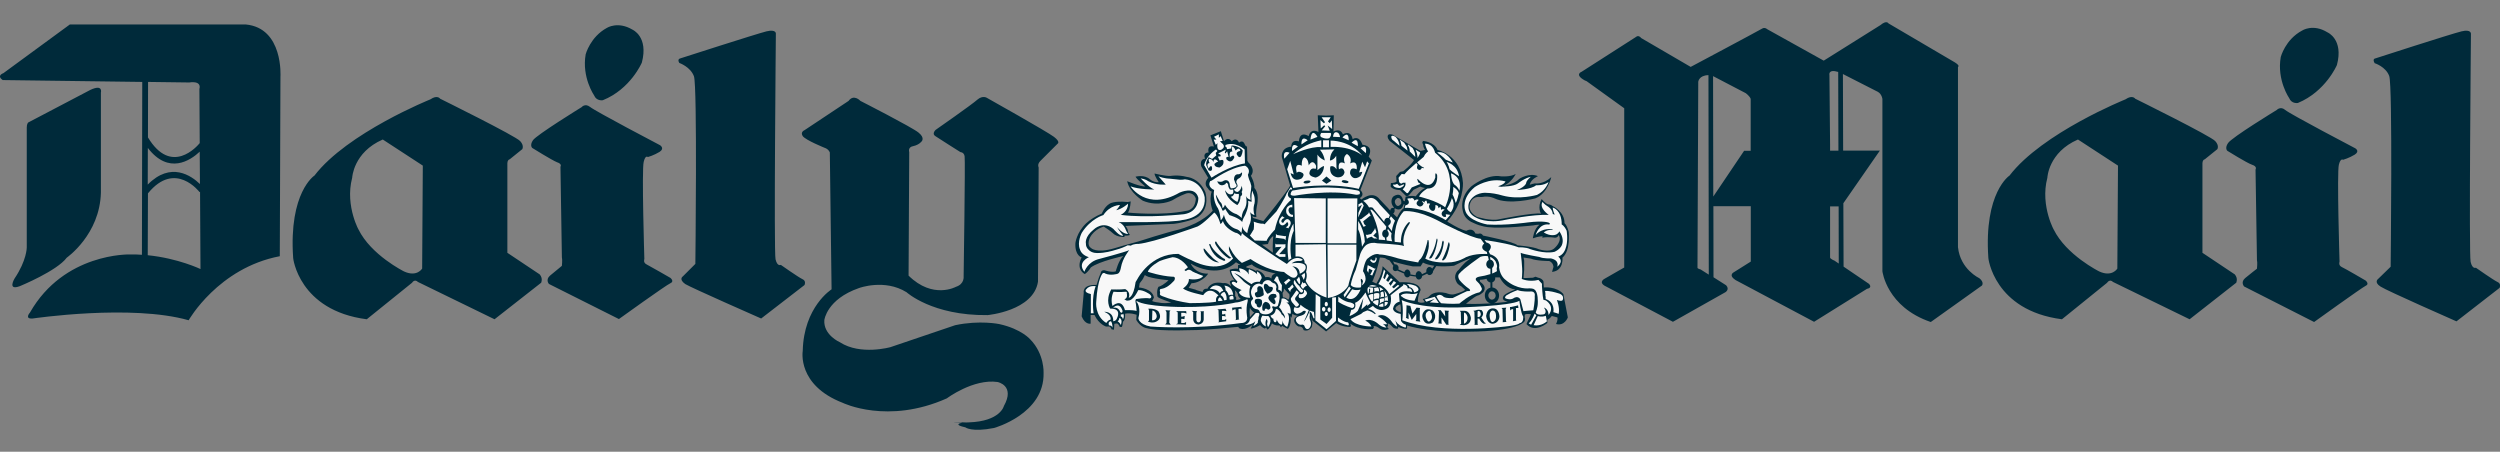 <?xml version="1.0" encoding="utf-8"?>
<!-- Generator: Adobe Illustrator 25.4.1, SVG Export Plug-In . SVG Version: 6.00 Build 0)  -->
<svg version="1.1" id="Layer_1" xmlns="http://www.w3.org/2000/svg" xmlns:xlink="http://www.w3.org/1999/xlink" x="0px" y="0px"
	 viewBox="0 0 2279.4 411.9" style="enable-background:new 0 0 2279.4 411.9;" xml:space="preserve">
<rect x="0" y="0" width="2279.4" height="411.9" fill="#808080" stroke="none"/>
<style type="text/css">
	.st0{fill-rule:evenodd;clip-rule:evenodd;fill:#002A3A;}
	.st1{fill-rule:evenodd;clip-rule:evenodd;fill:#F8F8F8;}
</style>
<path class="st0" d="M1155.5,226.6l5.1,3.8c-0.6-5.7,0.3-15.2,0.3-15.2c-3.8,2.5-4.8,7.3-4.8,7.3l-5.4,0.6L1155.5,226.6
	L1155.5,226.6z M1363.4,267.8c-0.6-1.3-1.6-2.2-3.2-2.2c-1.6,0-3.2,1.6-3.2,3.8c0,2.2,1.6,3.8,3.2,3.8c1.9,0,3.5-1.6,3.5-3.8
	C1363.7,268.8,1363.4,268.5,1363.4,267.8L1363.4,267.8z M1363.2,252.9c0.1,0.3,0.1,0.6,0.1,0.9c0,1.6-1,3-2.6,3.6v4.7
	c1.8,0.2,3.4,1.1,4.5,2.5c1,1.4,1.6,3,1.6,4.8c0,3.4-1.9,6.2-4.8,7c7.8-0.6,12.7-1.3,12.7-1.3c-7.6-1.6-3.2-6-3.2-6
	c3.5-2.9,10.2-5.1,10.2-5.1c-7.9-1-12.4-7.3-14.3-11.1L1363.2,252.9L1363.2,252.9L1363.2,252.9z M1359.2,276.6
	c-3-0.5-5.4-3.5-5.4-7.2c0-3.6,2.2-6.5,5.1-7.1v-4.7c-1.8-0.3-3.2-1.7-3.5-3.4l0,0c-3.2,0.9-6,0.9-6,0.9c-0.6,1.6,0.6,2.2,0.6,2.2
	c6.7,4.8,2.2,9.2,2.2,9.2c-3.2,2.9-4.8,2.9-4.8,2.9c-3.2,1-10.8,7.6-10.8,7.6C1345.2,277.3,1352.9,277,1359.2,276.6L1359.2,276.6z
	 M1272.3,247.2c0.6,0,1.1-0.2,1.6-0.5l6.3,2.7c0,1.9,1.3,3.5,2.9,3.5c1,0,1.9-0.6,2.4-1.5l5.4,0.8c0.4,1.6,1.4,2.7,2.7,2.7
	c1.5,0,2.9-1.3,3.1-3.3l4.5-2.1c0.5,0.8,1.3,1.3,2.2,1.3c1.6,0,3.2-1.6,3.2-3.5l2.9-4.7c5.4,0.4,10.8,0.3,16.2-0.3
	c8.6-4.5,15.6-7,15.6-7c-2.6,1.9-5.1,3.5-6.7,5.4c-1.6,1.6-3.1,3.3-4.4,5.1c-2.3,1.7-3.6,4.4-3.5,7.3c0.2,1.8,0.9,3.5,1.9,5.1
	c1.6,1.9,3.8,2.9,3.8,2.9l3.5,3.2c-2.9,2.2-9.2,3.8-9.2,3.8c-3.5,1.3-8.2-0.9-8.2-0.9c-11.1-2.5-14.9,2.5-14.9,2.5
	c-2.2,2.5-6.4,2.9-6.4,2.9l1.9,2.9c-4.1,1.3-6.3-0.3-6.3-0.3c-0.3-5.4,2.5-10.8,2.5-10.8c-1.3-8.6-19.1-7-19.1-7l-4.4-4.2l-1-1
	l-10.2-9.5c0,2.9-1.3,7-2.8,10.5c-1.3,2.8-2.9,5.4-2.9,5.4l-3.8-1.9c0.7-1.1,1.3-2.2,1.6-3.5c3.2-7.6,5.4-18.4,5.4-18.4
	c1.9,0,3.5,0.3,4.8,0.6c1,0.6,1.6,1,1.6,1c0.7,0.4,1.5,0.7,2.4,1l3.5,5c-0.3,0.6-0.5,1.2-0.5,1.9
	C1269.7,245.9,1270.7,247.2,1272.3,247.2L1272.3,247.2z M1307.7,242.3l-1.9,2.6c-0.5-0.9-1.5-1.4-2.5-1.5c-1.6,0-2.9,1.6-2.9,3.8
	c0,0.3,0,0.6,0.1,0.9l-4,1.9c-0.4-1.5-1.7-2.8-3-2.8c-1.6,0-2.8,1.9-2.8,3.8l-4.8-0.8c0.1-0.2,0.1-0.5,0.1-0.7
	c0-1.9-1.3-3.8-2.9-3.8c-1.2,0-2.2,1.1-2.6,2.4l-5.6-2.5c0.2-0.4,0.3-0.9,0.3-1.4c0-1.6-1.3-3.2-2.9-3.2c-0.3,0-0.5,0-0.7,0.1
	l-1.5-2.7h0c8.1,2.6,18.1,4.5,18.1,4.5h7l2.2-3.5C1300.2,240.9,1303.9,241.8,1307.7,242.3L1307.7,242.3z M1270.1,188.1
	c0.3,0.3,0.5,0.6,0.8,0.9l-0.4,0.7c-0.2-0.1-0.5-0.2-0.7-0.2c-1.3,0-2.2,1.3-2.2,2.5l-0.3-0.3l-2.6-2.9l-0.9-0.9l-5.7-6
	c-6.7-8.9-16.8,0-16.8,0l-1.6-1.3c5.4-3.2,0.6-7.3,0.6-7.3l10.5-27l-2.9-3.5c5.1-10.5-5.7-10.8-5.7-10.8c-3.2-9.5-8.9-5.1-8.9-5.1
	c-1.9-9.2-8.9-4.4-8.9-4.4c-2.5-6.3-8.6-2.5-8.6-2.5l0.3-14.9l-7,0.3l-7.6-0.3l0.6,15.2c-7.6-3.8-8.9,3.8-8.9,3.8
	c-8.9-5.1-8.9,4.8-8.9,4.8c-7.3-2.2-7,4.8-7,4.8c-9.8,0.9-8.6,9.5-8.6,9.5l7.6,26c-1.9,4.8-24.4,32.4-24.4,32.4l-9.5-2.9l-0.6-1.6
	c2.2,1.3,3.8,0.6,3.8,0.6c-0.9-3.2,0.3-9.5,0.3-9.5c2.9-12.4-2.2-16.8-2.2-16.8c0.3-5.1-3.2-11.1-3.2-11.1c4.8-6-2.2-12.1-2.2-12.1
	l-1-1.6l-0.3-13c-1.3,0-1.9-1.6-1.9-1.6c-1.9-5.4-5.4-1.9-5.4-1.9c-2.5-5.7-6.7-1.3-6.7-1.3c-3.5-4.8-7,0-7,0l-2.9-9.2l-9.5,3.8
	l3.2,10.2c-7-1.6-4.8,5.4-4.8,5.4c-6,0.3-3.2,5.7-3.2,5.7c-5.7,0.6-3.5,7-3.5,7l6.3,10.5c-5.1,5.7-0.3,9.5-0.3,9.5
	c1.6,2.9,3.5,2.9,3.5,2.9c-2.9,8.6,0.9,17.5,0.9,17.5c-4.1,4.8-10.2,8.6-15.6,11.4c-7.9,3.8-14.9,5.7-14.9,5.7
	c-12.4,2.9-36.8,10.8-36.8,10.8c-8.6,2.2-22.2,6.3-22.2,6.3c-17.1,5.1-21.6-0.3-21.6-0.3c-4.1-2.6-0.9-9.2-0.9-9.2
	c4.1-8.2,12.7-10.2,12.7-10.2c6,3.8,8.2,6,8.2,6c3.8,3.8,10.5,3.5,10.5,3.5l0.3-1.3c2.9,0.3,4.8-0.6,4.8-0.6
	c-1.9-1.9-1.9-4.1-1.9-4.1c0-1.6-2.2-4.1-2.2-4.1l44.1-1.9c1.6-0.3,2.9-0.3,4.1-0.6c15.2-2.9,18.7-6.3,18.7-6.3
	c10.5-8.3,6-21.9,6-21.9c-5.7-13.3-16.8-14-16.8-14c-8.6-2.2-14.9-0.9-14.9-0.9c-4.8,0.3-14.6-2.2-14.6-2.2
	c-0.3,1.9,3.8,7.9,3.8,7.9c-2.9,0.3-5.7-0.7-7.9-2.5c-5.1-4.8-13.3-2.5-13.3-2.5c1.3,2.5,8.9,8.9,8.9,8.9
	c-4.4,0.3-16.5-4.8-16.5-4.8c2.2,10.5,14.3,17.8,14.3,17.8c14.3,6,26.7-0.3,26.7-0.3c6-3.8,12.1-6,12.1-6c3.5-1.6,7.6-0.1,9.1,3.4
	c0.2,0.3,0.3,0.7,0.4,1c-0.6,10.8-8.6,11.1-8.6,11.1c-22.9,4.8-53.3,1.6-53.3,1.6c2.2-2.9,2.5-10.2,2.5-10.2l-2.5,0.6
	c-13.3-1.3-16.8,1.6-16.8,1.6c-4.8,2.9-7,8.9-7,8.9c-6,2.5-10.8,5.7-14.3,8.9c-8.9,8.6-9.8,18.1-9.8,18.1c-0.6,11.4,5.7,13,5.7,13
	c-5.7,11.1,2.9,15.2,2.9,15.2c3.8-2.8,5.4-6,5.4-6c7.6-5.7,29.8-10.5,29.8-10.5c-4.4,3.5-7,14-7,14c-3.8,1.3-10.2-1-10.2-1
	c-3.5-0.3-3.5,2.6-3.5,2.6l-1.6,3.8l-2.2,7c-13.6-0.6-11.7,7.3-11.7,7.3l-1.9,21.3c3.2,7.9,8.2,6.7,8.2,6.7v-7.9h3.5
	c4.1,8.6,10.5,10.5,10.5,10.5h1.9c2.2-0.6,3.2,2.6,3.2,2.6l2.2,0.3l0.3-5.4l2.5-0.3c1.6,0.6,2.5,3.2,2.5,3.2h1.9
	c0.6-1.3,1-4.8,1-4.8c2.5-1.6,1.9-7.3,1.9-7.3c5.1-1,10.5,1,10.5,1l-0.3,4.7c3.8,6.4,8.6,7.3,8.6,7.3c3.2,0.9,7.9,1.6,13.6,1.9
	c9.8,0.6,22.2,0.3,33.6,0c12.4-0.6,24.8-1.6,37.1-2.9c1.3,1.9,1.9,1.6,1.9,1.6c5.4,1.9,11.4-3.8,11.4-3.8l-1.9,3.8
	c4.1-0.3,8.6-3.2,8.6-3.2c1.1,1.5,2.7,2.6,4.4,3.2l1-1l1.3,1.9c2.5-1.3,4.1-5.7,4.1-5.7c2.9,2.5,7,1.9,7,1.9l1.3,1.9l0.9-1.6
	c1.9,1.3,5.4,2.9,5.4,2.9c3.8-4.8,2.2-11.7,2.2-11.7l1,1.6l0.9-3.8c1.9,1.9,5.1,1.9,5.1,1.9c-6,2.5-2.6,7-2.6,7
	c0.7,1.3,1.9,2.2,3.2,2.8c2.1-0.3,4,1.1,4.4,3.2c4.8,2.2,7.6-2.9,7.6-2.9l0.6-3.8c-1-2.2-1-5.7-1-5.7l1,4.1l1.6,1l10.8,8.6l9.2-7.6
	c5.1,3.5,12.1,3.5,12.1,3.5c2.5,0,0.6-3.2,0.6-3.2c8.3,6.7,20.6,5.1,20.6,5.1c1.9-1.6,0.6-2.5,0.6-2.5c2.2-1,6,2.2,6,2.2
	c3.2,2.2,7.9,0.3,7.9,0.3c-0.3-1.6-1.9-1.9-1.9-1.9c2.2,0,1-3.2,1-3.2c2.2,0.3,4.1,2.8,4.1,2.8c1.9,2.6,5.4,1.9,5.4,1.9l0.3-1.6
	c2.2,1.6,7.3,1.9,7.3,1.9c1.3-1.3,0.3-3.2,0.3-3.2c22.9,7,56.8,5.7,56.8,5.7c44.1-0.3,50.2-8.9,50.2-8.9c1.6-1.9,0.6-4.1,0.6-4.1
	v-2.5c2.2-1.3,5.7-0.3,5.7-0.3l-3.2,6.7l-0.9,2.2c7.6,8.6,19-1,19-1v-2.9c2.2-0.9,4.1-3.5,4.1-3.5l5.1,1.3c0.6,2.9-1.3,6-1.3,6
	c7.9,2.2,10.8-6,10.8-6l-4.1-21.3c-6.4-7.3-17.8-6-17.8-6l-0.3-5.4c-0.6-1.9-2.8-3.2-4.8-3.5l-2.5-0.9l-2.3,0.9
	c-3.5,0.3-8.6,0.3-8.6,0.3v-0.3l0.6-7.3v-8.2l-0.6-2.9l6.7,1c5.1,2.2,16.8,2.2,16.8,2.2c3.8,1.6,3.8,5.4,3.8,5.4l-1.3,4.5
	c10.8-1,9.5-13,9.5-13c7.6-6.4,5.7-23.5,5.7-23.5c-1-4.1-2.5-6.7-3.5-7.6l-0.3-0.3c0-10.8-10.8-15.6-10.8-15.6
	c-1.9-1.6-4.1-1.6-4.1-1.6c-2.5-0.6-6-4.8-6-4.8c-4.1,7.6-0.6,13.3-0.6,13.3c-6.4-1.3-38.1,5.1-38.1,5.1c-7.6,1.9-20.3-2.2-20.3-2.2
	c-8-4.4-6.7-10.2-6.7-10.2c1.6-9.2,9.2-7.9,9.2-7.9h2.2c6.7-1.3,11.4,1.3,11.4,1.3c13.3,6.3,37.1,0,37.1,0
	c11.4-4.4,14.6-19.4,14.6-19.4c-7.6,7-14.9,5.7-14.9,5.7c-1.6,0.3-3.2,0.7-4.8,1.3c1.3-5.4,7.6-7.9,7.6-7.9
	c-8.2-3.5-17.1,2.5-17.1,2.5c-4.4,4.8-14.3,6.3-14.3,6.3c7.3-2.9,11.1-10.8,11.1-10.8c-4.8,2.9-13.3,2.2-13.3,2.2
	c-13-2.5-27.3,9.2-27.3,9.2c-13,12.1-6.7,25.4-6.7,25.4c1.6,3.8,5.4,6.7,9.5,8.2c6,2.9,12.4,3.5,12.4,3.5
	c13.7,1.6,41.6-1.6,41.6-1.6c2.5-0.6,5.4-0.6,5.4-0.6c-5.1,3.8-6,12.4-6,12.4c5.1-1.9,8.9-1.9,8.9-1.9l-0.3,1.3c6-1,11.1,0,11.1,0
	c3.2,0.3,3.8-2.5,3.8-2.5c3.8,5.7-3.8,12.1-3.8,12.1c-4.4,4.4-14.3,0.9-14.3,0.9c-5.4-2.5-19.4-3.5-19.4-3.5
	c-2.5-3.2-31.4-8.9-31.4-8.9c-1.6-2.9-4.4-1.6-4.4-1.6l-2.6-0.3c-2.5-6-8.2-2.5-8.2-2.5c-4.1-0.6-10.8-4.4-14.6-6.7
	c-1.9-0.9-2.8-1.9-2.8-1.9c15.2-16.8,14.3-34.9,14.3-34.9c-1.9-26-23.2-30.2-23.2-30.2c-3.2-7.6-13.3-8.2-13.3-8.2l-0.6,1.6l0.9,2.2
	c-0.3,1.6,1.6,4.4,1.6,4.4l-4.1,0.9l-25.7-14.9c-6.3-1.6-3.8,3.8-3.8,3.8l1.3,1.9l22.2,17.5c-2.2,4.4-9.8,10.2-9.8,10.2l-2.9,0.6
	l-3.5,3.8l0.3,5.1c-1.6,1.3-5.1,1.3-5.1,1.3l-0.3,3.2c2.2,3.2,8.6,3.2,8.6,3.2l5.1,5.1c1.6,1,2.9-0.3,2.9-0.3l4.4-5.1l6-2.9
	c1.6,0.9,4.5,1.3,4.5,1.3c-4.1,1.6-8.6,7.6-8.6,7.6c-3.5-1-9.2,0.3-9.2,0.3l-0.6,3.5l-0.2,0.8l-1.4-0.8c-2.2-9.2-9.2-3.5-9.2-3.5
	C1268.3,181.5,1268.1,185.3,1270.1,188.1L1270.1,188.1z M1270.2,194.7c0.8-0.4,1.4-1.4,1.4-2.7c0-0.4-0.1-0.7-0.2-1.1l0.4-1.1
	c1,0.8,2.2,1.2,3.5,1.2c3.3-0.1,4.5-4.8,4.5-4.8h0.8l-0.8,3.8c-3.2,1.9-6,8.2-6,8.2L1270.2,194.7L1270.2,194.7z M1272.2,185.7
	c-1.7-3.5,1.9-5.1,1.9-5.1c4.4-0.6,3.5,5.1,3.5,5.1c-1.2,1.5-2.2,2-2.9,2.1C1273,187.9,1272.2,185.7,1272.2,185.7z M1099,252.6
	c-2.5,2.2-7,5.4-12.7,5.7l-2.5,4.1l6,1.6l1.3,0.6l5.4,1.6c0,0,0.3-3.5,4.4-2.9c0,0,2.9-7.6,14.3-5.1c0,0,1.9-0.6,4.4,0.6
	c1,0.6,1.9,1.3,2.9,2.2l-1.3-4.1c0,0,1.3-1.9,4.4-1.3c0,0-1.3-1.3-2.2-3.2c-1.3-1.9-2.1-4.1-2.2-6.4c0,0,3.8-1.6,7.6-0.9v-3.5h2.2
	l-4.1-2.5c0,0-10.5,11.7-30.2,6c-3.9-1.1-7.6-2.7-11.1-4.8c0,0,3.8,9.5,15.9,9.2C1101.5,249.7,1100.6,251,1099,252.6L1099,252.6z
	 M1047.9,252.6c6.3,1.9,17.5,2.9,17.5,2.9c-1,0.9-1.9,1.9-2.9,2.5c-3.5,2.9-6.3,3.5-6.3,3.5c-1.9,3.2-0.9,8.9-0.9,8.9
	c0.9,1.3,3.8,2.2,6.3,3.2c3.2,1.3,6.3,2.2,6.3,2.2c-3.9,0.8-7.9,0.8-11.7,0c-3.5-0.3-5.7-1.3-5.7-1.3l1.6-3.2
	c-1.3-8.3-13.6-9.2-13.6-9.2l0.6-3.8c1.6-1.9,3.2-4.1,3.8-5.7c0.4-0.6,0.7-1.2,0.9-1.9c0.6,0.6,2.2,1.3,3.8,1.9L1047.9,252.6
	L1047.9,252.6L1047.9,252.6z M1273.9,279c-1,0.6-1.6,1.3-1.6,2.5c0,0,0.6,1.9,4.8,3.2c0,0,0.6-3.5-0.3-7.3
	C1276.7,277.4,1275.1,278,1273.9,279L1273.9,279z M1129.1,273.2l2.2-0.6c0,0-2.2-1.9-2.5-3.2c0,0,0-2.5-2.9-4.8l0.3,2.2v3.2l0.9,1
	v2.5L1129.1,273.2L1129.1,273.2z M1139.3,284.4l0.3,4.8l4.1-4.5c-0.7,0-1.3-0.3-1.6-0.9c-1.6-1.3-2.5-3.2-2.5-3.2L1139.3,284.4
	L1139.3,284.4z M1153.6,252.7c2.4-0.3,4.4-0.1,5.6,1.3c0-2,0.9-4,3.9-4.6c0,0-6.7-1.3-12.7-3.5c-3.8-1.3-7.6-2.9-8.9-4.8l-2.9,1
	l-2.2,0.9v1c0,0,6,0.9,9.2,3.5v-1.3C1145.6,246.2,1151.4,247.3,1153.6,252.7L1153.6,252.7z M1170.4,265.3c0-0.6,0.3-1.3,0.3-2.2
	l4.8,5.1c0,0,0.9,3.2-1,5.1c0,0-0.9-0.9-2.2-1.6c-0.8-0.4-1.7-0.6-2.6-0.6l-0.3-4.1C1169.4,266.9,1170.1,266.3,1170.4,265.3
	L1170.4,265.3z M784.5,92c0,0,47.3,24.1,53,28.9c6,4.8,2.9,7.9,2.9,7.9s-2.2,3.2-7.6,4.4c-5.4,0.9-3.8,5.4-3.8,5.4l-0.6,112.7
	c22.2,21.9,43.2,10.2,43.2,10.2c7.9-2.5,7-9.5,7-9.5s1.6-106,0.9-109.5c-0.6-3.8-3.8-3.8-3.8-3.8s-19.7-12.4-22.9-14.6
	c-3.5-2.2,0.3-5.7,0.3-5.7s33.3-23.2,38.1-27.6c4.8-4.1,8.6-1.6,8.6-1.6s54.9,30.8,61.2,35.6c6.3,4.8,3.2,6.3,3.2,6.3l-15.6,15.6
	c-3.2,3.2-1.6,6-1.6,6l-0.6,104.1c-4.1,26.7-46,30.5-46,30.5c-50.5,0.6-73.9-20.9-73.9-20.9c-20-12.4-43.2-3.8-43.2-3.8
	c-29.5,10.2-31.7,29.2-31.7,29.2c-1,13.7,14.3,20.3,14.3,20.3c18.7,12.1,46,4.4,46,4.4c23.2-7.9,59-20,59-20c22.5-4.8,40.3-1,40.3-1
	c20.3,4.5,28.2,14,28.2,14c13,13.3,12.1,30.5,12.1,30.5c0.9,37.5-45.1,50.2-45.1,50.2c-20.6,4.1-26.3-0.6-26.3-0.6
	c-14.6-3.2,0.9-4.8,0.9-4.8s-26.7,1.6,2.2,0.3c28.9-0.9,32.1-14.9,32.1-14.9c10.5-18.7-5.7-21.9-5.7-21.9
	c-22.2-3.2-46.3,14.9-46.3,14.9c-54,24.1-94.9,4.1-94.9,4.1c-41.9-16.2-36.5-47.3-36.5-47.3c0.9-40.3,26.3-56.2,26.3-56.2L756.6,139
	c-1.3-3.2-4.4-4.1-4.4-4.1s-17.5-7-20.3-10.8c-2.5-3.8,1.6-5.4,1.6-5.4L773.7,92C778.5,85.4,784.5,92,784.5,92L784.5,92z M2.5,73
	c-6-4.1,0.6-6.3,0.6-6.3l60.6-44.4H224c34.6,3.2,31.7,47.6,31.7,47.6l-0.6,163.7C199,244.3,172,292,172,292
	c-52.4-14.9-142.2-1.6-142.2-1.6c-7.9,0.6-2.5-5.4-2.5-5.4c31.1-54.6,90.8-53,90.8-53c3.9-0.1,7.6,0,11.3,0.3l0.3-157.6L2.5,73
	L2.5,73z M82.5,81.9c11.7-5.4,9.5,2.5,9.5,2.5v91.1c-0.9,38.4-31.1,59.4-31.1,59.4c-8.9,12.1-42.8,26-42.8,26c-11.7,4.4-4.8-7-4.8-7
	c11.1-16.5,11.1-28.2,11.1-28.2V116.1c0-3.2,1.3-4.4,1.3-4.4L82.5,81.9L82.5,81.9z M134.7,232.7c27.7,2.8,48.1,12.6,48.1,12.6
	l-0.4-70.4l-0.4,0.3c-0.1-0.1-22.3-29.4-47.1,1.1L134.7,232.7z M182.3,167.8l-0.2-29.5c-8.5,8-28.3,21.3-47.3-3.4l-0.1,33.4
	C155.7,147,174.5,160.2,182.3,167.8z M182.1,130.5l-0.3-49.3c2.2-8.2-9.2-6-9.2-6L135,74.7l-0.1,50.6
	C156.2,160.6,179.9,133.2,182.1,130.5L182.1,130.5z M620.1,53.3c0,0,69.8-22.5,78.7-24.7c9.2-2.2,8.6,2.2,8.6,2.2
	s-1.9,198.7-0.3,205.6s4.8,5.1,4.8,5.1s16.2,11.4,19.7,13c3.8,1.6,1.9,5.4,1.9,5.4L694,290.4c0,0-64.1-28.2-69.2-31.4
	c-6.3-4.5-2.2-7-2.2-7l11.4-11.4c0,0,1.9-162.5-1.3-171.1c-3.2-8.6-13.3-12.1-13.3-12.1C617.2,53.9,620.1,53.3,620.1,53.3
	L620.1,53.3z M541.7,87c2.2,5.4,7.9,4.4,7.9,4.4c25.4-10.2,35.6-34.3,35.6-34.3c6.3-23.8-8.6-30.1-8.6-30.1
	c-13.3-7.9-23.2-1.6-23.2-1.6c-15.2,8.2-19.4,24.1-19.4,24.1C530.3,70.5,541.7,87,541.7,87L541.7,87z M530.3,97.7
	c0,0-41.3,25.4-44.4,30.2c-3.2,4.8-0.6,7-0.6,7s17.8,11.1,22.5,13c5.1,1.6,3.2,4.1,3.2,4.1l1.3,82.5c0.6,2.2,0,7.9,0,7.9
	s-7,5.7-10.8,8.9c-4.4,3.8-1,7.6-1,7.6l63.8,32c0,0,43.2-31.1,47-32.7c3.8-1.6,0-4.8,0-4.8s-18.7-10.8-21.9-12.4s-1.9-4.8-1.9-4.8
	s-2.5-81.6-0.6-88.6c1.6-6.7,3.8-4.4,3.8-4.4s5.7-1.6,10.8-4.8c4.8-3.2,0.3-6,0.3-6s-59.3-31.1-63.8-34.9
	C533.4,93.9,530.3,97.7,530.3,97.7L530.3,97.7z M267.3,235.2c-0.2-0.6,4.9,47.9,67.1,55.9l41.3-33.3c0,0,2.2-3.8,5.4-0.7l69.8,34
	l42.5-33.3c0,0,1.9-3.8-1.3-7.6l-29.5-19.7v-80.9c0,0-0.3-3.8,2.2-4.4l11.4-9.2c0,0,1.9-3.2-1.9-7.3c-3.5-4.4-73-38.7-73-38.7
	s-2.5-3.8-8.9,0.6c0,0-75.8,30.5-105.7,69.5C286.9,159.9,263.1,175.2,267.3,235.2L267.3,235.2z M326.8,209.1
	c1.9,3.5-12.7-20.6-5.7-47c0,0,1-23.2,27.9-34.9l36.5,23.8l-0.6,93.9c0,0-4.8,8-16.5,2.6C368.4,247.5,338.3,232.6,326.8,209.1
	L326.8,209.1z M2075.8,100.3c0,0-41.2,25.1-44.4,30.2c-3.2,4.8-0.6,7-0.6,7s17.8,11.1,22.5,12.7c5.1,1.6,3.2,4.4,3.2,4.4l1.3,82.5
	c0.6,2.2,0,7.9,0,7.9s-7,5.4-10.8,8.6c-4.4,3.8-0.9,7.6-0.9,7.6l63.8,32.4c0,0,43.2-31.1,47-33c3.8-1.6,0-4.8,0-4.8
	s-18.4-10.8-21.9-12.4c-3.2-1.6-1.9-4.8-1.9-4.8s-2.5-81.6-0.6-88.5c1.6-6.3,3.8-4.4,3.8-4.4s5.7-1.6,10.8-4.8
	c4.8-3.2,0.3-5.7,0.3-5.7s-59.3-31.1-63.8-34.9C2079.3,96.5,2075.8,100.3,2075.8,100.3L2075.8,100.3z M1444.9,73.3
	c-9.8-5.4-2.8-7.9-2.8-7.9l49.5-31.7c2.5-2.2,4.8,1,4.8,1l45.1,26.3c0,0,60.9-32.4,65.1-34.9c2.5-1.6,4.8,0.6,4.8,0.6l51.4,28.6
	l51.7-32.4c5.7-4.8,7.3-1.6,7.3-1.6l60.6,35.6c5.1,3.2,2.8,4.1,2.8,4.1v164.4c2.2,20.3,19.4,28.2,19.4,28.2c4.8,3.8,2.5,6.7,2.5,6.7
	l-46.7,33.3c-40.3-13.7-44.1-46.3-44.1-46.3V90.1c-1-5.4-4.8-6.7-4.8-6.7l-31.2-15.9l0.2,69.8h33.5l-33.3,48l0.2,57.8l23.3,15.8
	c3.2,3.8-1.9,4.4-1.9,4.4l-48.3,30.1l-71.7-38.1c-6.7-4.5-1.6-7-1.6-7l15.6-9.8v-50.5h-34.1l0.1,64.8l11.5,7.3
	c3.5,3.8-0.6,6.3-0.6,6.3l-47.9,27l-62.5-33c-5.4-3.5,0.3-6.3,0.3-6.3l17.8-10.2V98.7l-34.3-24.7L1444.9,73.3L1444.9,73.3z
	 M1676,65.6c-9.5-2.9-8,2.9-8,2.9l0.6,63.8v5.1h7.6L1676,65.6L1676,65.6z M1676.4,188.2h-7.8v46.7c0.3,1.3,4.1,2.8,4.1,2.8l3.8,2.6
	L1676.4,188.2L1676.4,188.2z M1562.1,179.2l28.1-41.7h6V90.1c-0.9-2.5-4.4-5.1-4.4-5.1l-29.9-15.6L1562.1,179.2L1562.1,179.2z
	 M1557.7,68.5c-8.8,0.2-9.3,6.1-9.3,6.1l-0.7,169.5c0,0.9,2.9,1.6,2.9,1.6l7.4,4.7L1557.7,68.5L1557.7,68.5z M1812.9,235.2
	c-0.2-0.6,4.9,47.9,67.1,55.9l41.2-33.3c0,0,2.2-3.8,5.4-0.7l69.8,34l42.5-33.3c0,0,1.9-3.8-1.3-7.6l-29.5-19.7v-80.9
	c0,0-0.3-3.8,2.2-4.4l11.4-9.2c0,0,1.9-3.2-1.9-7.3c-3.5-4.4-73-38.7-73-38.7s-2.5-3.8-8.9,0.6c0,0-75.8,30.5-105.7,69.5
	C1832.4,159.9,1808.7,175.2,1812.9,235.2L1812.9,235.2z M1872.4,209.1c1.9,3.5-12.7-20.6-5.7-47c0,0,0.9-23.2,27.9-34.9l36.5,23.8
	l-0.6,93.9c0,0-4.8,8-16.5,2.6C1914,247.5,1883.9,232.6,1872.4,209.1L1872.4,209.1z M2165.6,53.3c0,0,69.5-22.5,78.7-24.7
	c8.9-2.2,8.6,2.2,8.6,2.2s-1.9,200.9-0.3,207.9c1.6,7,4.8,5.4,4.8,5.4s16.2,11.4,19.7,13c3.8,1.6,1.9,5.4,1.9,5.4l-39.3,30.5
	c0,0-64.1-28.2-69.2-31.7c-6.4-4.1-2.2-7-2.2-7l11.4-11.1c0,0,1.9-165.3-1.3-173.9c-3.2-8.6-13.3-11.7-13.3-11.7
	C2162.8,53.6,2165.6,53.3,2165.6,53.3z M2087.2,89.5c2.2,5.4,7.9,4.4,7.9,4.4c25.4-10.5,35.6-34.6,35.6-34.6
	c6.3-23.5-8.6-29.8-8.6-29.8c-13.3-8.2-23.2-1.6-23.2-1.6c-15.3,8.2-19.4,24.1-19.4,24.1C2075.8,73,2087.2,89.5,2087.2,89.5
	L2087.2,89.5z"/>
<path class="st1" d="M1106.9,124.7l4.4-2.2v3.2l1.6-1.6l1.9,4.4l-2.5,0.3l1.6,1.6c3.5,2.5,1.3,4.8,1.3,4.8l-1.6,1.3
	c-5.1,1.9-3.5-6-3.5-6l-1.6,1.6l-1.9-4.8h2.5L1106.9,124.7L1106.9,124.7z"/>
<path class="st1" d="M1102.2,144.7c3.8,0.3,4.1,3.2,4.1,3.2c0.3-5.4,4.4-0.6,4.4-0.6c-1.3,0.4-2.5,1.2-3.5,2.2
	c0,3.2,4.8,3.2,4.8,3.2c4.1-2.2,3.5-4.8,3.5-4.8c0.6-3.5-3.5-1.6-3.5-1.6l-1.6-3.5l2.5-0.3v-1.3l-2.2-1.3l7-3.5l-1,2.9l0.6,0.6
	l1.6-1.9l1.3,5.1c-3.2-0.6-1.9,2.2-1.9,2.2c1.8,1.9,3.2,2.1,4.3,1.7c0.9-0.4,1.6-1.1,2-2c1.9-2.2-0.3-3.2-0.3-3.2
	c-2.5,0.9-2.9,1.9-2.9,1.9c-1.3-6.7,2.2-5.4,2.2-5.4c-0.9-3.2,0-4.8,0-4.8c2.5,1.3,2.9,3.8,2.9,3.8c3.8-4.1,4.4,0.3,4.4,0.3
	c-5.1,1-2.9,3.8-2.9,3.8c1.2,1.9,2.1,2.2,2.9,1.7c1.6-1.1,2.2-5.9,2.2-5.9c-2.9-4.1-10.2-4.9-10.2-4.4l-0.3,2.6l-3.8,0.6l-0.6-1.9
	l-0.9-0.3v-1.6c9.2-3.5,17.5,4.1,17.5,4.1l0.3,12.7c-13.6,1.9-30.5,13-30.5,13l-6.7-11.4c2.2-9.2,10.8-14.3,10.8-14.3l1.3,1.3
	l-1.6,1.9l0.6,2.2l-3.8,3.2l-3.2-1.6c-1.4,2.4-2.7,4.8-2.2,7.3l2.2,4.8c4.4,1.9,2.9-3.5,2.9-3.5c-1.3-1.6-2.9,1.9-2.9,1.9
	c-2.9-5.4,1-5.1,1-5.1C1101.5,147.2,1102.2,144.7,1102.2,144.7L1102.2,144.7z M999,260.9c-4.1,10.8-1.9,24.7-1.9,24.7h-2.5v-17.5
	c-7.3-1.6-4.1-4.4-4.1-4.4C993.3,259.9,999,260.9,999,260.9L999,260.9z M1013,292.9c1.6,2.5,1.3,6,1.3,6c-0.6-2.5-3.2-2.2-3.2-2.2
	C1009.8,292.9,1013,292.9,1013,292.9z M1019,292.9c1.6-0.9,1.6-3.2,1.6-3.2c3.5,1.6,1.3,6.7,1.3,6.7
	C1021.2,294.2,1019,292.9,1019,292.9z M1014.9,280.6c5.1-1,6.4,3.8,6.4,3.8c2.2,2.2,2.2-1,2.2-1
	C1020.6,274.5,1014.9,280.6,1014.9,280.6L1014.9,280.6z M1021.9,286.6c1.6,0.6,2.2-0.6,2.2-0.6c1.3,2.8-0.3,5.1-0.3,5.1
	c-0.3-2.5-1.9-2.5-1.9-2.5L1021.9,286.6L1021.9,286.6z"/>
<path class="st1" d="M1025.7,282.8c-3.2-11.7-11.4-3.8-11.4-3.8c-2.2-7.3,1-13,1-13c4.8,0.6,11.1,0,11.1,0c1.6,0,0.9,1,0.9,1
	c1.3,5.7-2.2,5.7-2.2,5.7c2.5,2.2,3.2,1.3,3.2,1.3c5.1,0.6,9.5-9.5,9.5-9.5c4.8-0.3,10.5,3.8,10.5,3.8c3.2,2.9,0,3.8,0,3.8
	c-4.4-0.9-12.4,0.6-12.4,0.6c-0.9,0.6-0.6,2.6-0.6,2.6c0.6,1.9,1,8.2,1,8.2C1032,282.4,1025.7,282.8,1025.7,282.8z M1046.6,247.8
	c1.3-4.8,10.8-9.8,10.8-9.8c4.8-1.9,11.7-3.5,11.7-3.5c8.3,0.3,14,9.2,14,9.2l-3.2,2.5l1.3,1c2.9-2.9,6,0.3,6,0.3
	c2.9,1.6,9.8,4.1,9.8,4.1c-3.2,4.7-13,2.8-13,2.8c0.3,5.1-5.4,8.6-5.4,8.6c3.8,3.2,18.4,6.1,18.4,6.1c5.4-7.6,11.1-2.2,11.1-2.2
	c1.3,0.9,2.9,2.5,2.9,2.5c-3.2,1.6-2.2,5.7-2.2,5.7c-6.3,1.3-24.1,1.3-24.1,1.3c-17.5-2.6-26.3-7-26.3-7c-1.6-1-0.6-2.2-0.6-2.2
	l-0.3-1.9c-0.3-2.2,1.6-1.9,1.6-1.9c6.3-1,11.7-7.9,11.7-7.9c1.6-3.8-1.9-3.2-1.9-3.2C1058,251.7,1046.6,247.8,1046.6,247.8
	L1046.6,247.8z"/>
<path class="st1" d="M1103.1,263.4c4.1-5.7,9.8-1.9,9.8-1.9c1.3,0.9,2.5,3.8,2.5,3.8c-2.5,0-3.2,2.2-3.2,2.2
	C1110.1,263.1,1103.1,263.4,1103.1,263.4L1103.1,263.4z M1110.7,274.5c-0.6-2.5,1.6-3.5,1.6-3.5c1.3,0.9,2.5,3.2,2.5,3.2
	C1113.6,274.5,1110.7,274.5,1110.7,274.5L1110.7,274.5z M1112.9,269.1c2.9,1.3,3.2,4.7,3.2,4.7l2.2-0.3c0.6-4.8-1.9-7.3-1.9-7.3
	C1113.6,266.6,1112.9,269.1,1112.9,269.1z M1116.1,260.5c1.6,1,1.3,4.1,1.3,4.1c2.2,1.6,2.9,4.8,2.9,4.8c1.6-1,4.1-0.6,4.1-0.6
	C1123.1,259.9,1116.1,260.5,1116.1,260.5L1116.1,260.5z M1120.9,270.7l0.3,2.5l3.5-0.3c0.3-1.9-0.6-3.2-0.6-3.2
	C1122.2,269.4,1120.9,270.7,1120.9,270.7L1120.9,270.7z M1143.1,202.1c0.6,2.5,0,7,0,7c-1,1.9-3.5,5.7-3.5,5.7l4.4,4.5l10.8,0.3
	c1.3-3.8,7.6-10.2,7.6-10.2c4.1-19,14.6-27,14.6-27v-1.6c-2.5-0.6-2.8-3.2-2.8-3.2c0-2,0.9-3.9,2.5-5.1c1.3,1.3,1.3-1,1.3-1
	c-0.6-0.6-1.6-0.6-1.6-0.6l-0.6,1.3l-2.8,4.4c-1.3,4.1-9.2,16.2-9.2,16.2c-2.5,2.5-10.8,11.7-10.8,11.7l-1.3-0.6
	C1148.8,204.4,1143.1,202.1,1143.1,202.1L1143.1,202.1z M1161.5,255.8l2.2-3.8l1.6,0.3c0.6,4.4,3.5,7.6,3.5,7.6l-0.3,6.4
	c-0.9-2.2-3.2-2.2-3.2-2.2C1166.9,258.3,1161.5,255.8,1161.5,255.8L1161.5,255.8z M1147.2,285.3h-2.2l-5.4,6
	c-0.3,3.5-4.8,5.1-4.8,5.1c8.6-0.6,9.8-3.8,9.8-3.8c-0.4,1.6-1.1,3.2-1.9,4.7c5.4-2.8,4.1-4.1,4.1-4.1c1-3.2,0.6-3.5,0.6-3.5
	c0.3-1.6,0.6-1.9,0.6-1.9C1148.8,285.3,1147.2,285.3,1147.2,285.3L1147.2,285.3z M1151,287.8c3.5,0.6,5.4,0.3,5.4,0.3
	c4.5,4.1-0.3,10.2-0.3,10.2c-1.3-2.9-0.6-4.1-0.6-4.1c0.6-1.6-0.6-3.5-0.6-3.5c-1.9,2.6-0.7,7-0.7,7c-3.8-1.6-4.7-5.4-4.7-5.4
	C1149.5,289.7,1151,287.8,1151,287.8L1151,287.8z M1186.6,251l2.9-2.2c1.3,3.2-0.9,6.3-0.9,6.3
	C1188.1,253.7,1187.5,252.3,1186.6,251z M1182.1,255.1c1-0.9,2.2-2.8,2.2-2.8c1.9,2.8,0.9,6.7,0.9,6.7c-1.6-1-0.9-0.3-0.9-0.3
	L1182.1,255.1z"/>
<path class="st1" d="M1181.2,223.1v10.8c9.2-1,8.3,6,8.3,6c3.8,1.3,1.3,7.9,1.3,7.9c1.6,3.8-0.3,8.3-0.3,8.3
	c4.8,11.1,19,15.2,19,15.2l-0.6-48.6L1181.2,223.1z M1179.3,204l0.3,6.4c-5.1,10.8-2.2,25.4-2.2,25.4c-1.1,0.2-2,0.9-2.5,1.9
	C1171.3,214.8,1179.3,204,1179.3,204L1179.3,204z M1199.6,268.2l-0.3,23.8l10.2,8.2l8.6-7.6V271l-3.5,0.3v18.4l-5.1,5.7l-5.7-4.1
	V271L1199.6,268.2z"/>
<path class="st1" d="M1209.1,279.3c0.9,0,1.6-0.6,1.6-1.9s-0.7-2.2-1.6-2.2c-0.6,0-1.3,0.9-1.3,2.2S1208.5,279.3,1209.1,279.3z
	 M1212,284.4c0.6,0,1.3-1,1.3-1.9c0-1.3-0.6-2.2-1.3-2.2c-1,0-1.6,1-1.6,2.2C1210.4,283.4,1211,284.4,1212,284.4z M1209.4,288.2
	c0.6,0,1.3-0.9,1.3-1.9s-0.7-1.9-1.3-1.9c-0.9,0-1.6,0.9-1.6,1.9S1208.5,288.2,1209.4,288.2z M1206.9,284c1,0,1.6-0.9,1.6-2.2
	c0-1-0.6-1.9-1.6-1.9c-0.9,0-1.6,1-1.6,1.9C1205.3,283.1,1205.9,284,1206.9,284z M1179.6,258.3c-0.3-2.6,0.9-2.9,0.9-2.9
	c1.3,3.2,3.8,5.1,3.8,5.1v-0.3c0.9,2.2,3.8,4.4,3.8,4.4c0.3,2.2-1.9,2.2-1.9,2.2C1182.1,263.4,1179.6,258.3,1179.6,258.3
	L1179.6,258.3z M1185.9,260.2c1.6-1.9,1.3-3.5,1.3-3.5c1,1.6,1.6,1.6,1.6,1.6l1-0.6l1.9,2.8c-2.2,0.3-3.5,2.9-3.5,2.9
	C1186.3,262.4,1185.9,260.2,1185.9,260.2L1185.9,260.2z M1174.2,263.1l2.2,3.2c0-1.3,0.6-2.2,0.6-2.2l2.6-2.5l-1.3-2.2l-2.6,2.9
	C1175.1,262.4,1174.2,263.1,1174.2,263.1L1174.2,263.1z M1170.7,257.4l1.9,2.5c0.3-1.3,1-1.6,1-1.6l3.2-2.9l-1.9-1.3L1170.7,257.4z
	 M1162.8,222.1v3.5l0.9-0.3l4.8-0.3l-5.7,6.7l3.8,2.5h5.4v-2.5h-5.7l5.7-6.3v-2.9l-1,0.3h-7.3L1162.8,222.1L1162.8,222.1z
	 M1163.4,214.2l-0.3,3.2l0.6-0.6l7.3,1l1,1.3l0.6-3.8h-1.3l-6.7-1l-1.3-0.9V214.2z M1169.1,197.1l2.2,1.6l-1.6,0.6
	c-2.5,2.2-0.9,3.5-0.9,3.5c1.6,1,1.9-0.9,1.9-0.9c2.5-3.5,4.4-1.6,4.4-1.6c3.2,2.2,1,5.7,1,5.7l-1,1.3l-0.3,0.9l-2.5-0.9l1.3-0.9
	c1.3-1,0.9-2.5,0.9-2.5c-0.6-2.9-2.2,0-2.2,0c-3.8,3.8-5.7-0.3-5.7-0.3C1165,200.6,1169.1,197.1,1169.1,197.1L1169.1,197.1z
	 M1178.3,186.6v2.5c-3.8-1-3.5,2.9-3.5,2.9c0.9,4.4,4.1,3.8,4.1,3.8v1.9c-4.5,0.6-6-3.5-6-3.5
	C1171.3,186.9,1178.3,186.6,1178.3,186.6L1178.3,186.6z M1181.2,221.5h27.6v-40.6l-28.9-0.3L1181.2,221.5z M1179,140.6
	c7.3-6.4,16.2-10.8,25.7-12.7v6.3C1195.1,133,1179,140.6,1179,140.6z M1213.2,128.2v5.7c19.7-0.6,28.9,7.9,28.9,7.9
	C1230.4,127.6,1213.2,128.2,1213.2,128.2z M1206.3,127.9v6.4h5.4v-6.4H1206.3z M1171,144.7c-1.9-8.9,4.8-5.4,4.8-5.4L1171,144.7z
	 M1178,137.7c-0.6-9.2,5.4-4.1,5.4-4.1L1178,137.7z M1186.6,131.7c-0.3-9.2,5.7-3.8,5.7-3.8L1186.6,131.7z M1194.8,127.3
	c1.3-12.1,6.4-2.5,6.4-2.5L1194.8,127.3z M1204.7,121.2h8.6c1.3,1.9-1.3,4.8-1.3,4.8c-2.9,1-5.7-0.3-5.7-0.3
	C1201.8,124.7,1204.7,121.2,1204.7,121.2L1204.7,121.2z M1205,106.9h8.3l-2.5,3.8l1.6,1.6l1.9-2.6l0.3,7.9l-4.1-3.2l1.9,4.8
	l-7.3-0.3l3.2-3.8l-0.9-0.9l-3.2,2.9l-0.3-7.6l3.2,2.9l1-1L1205,106.9L1205,106.9z M1240.5,135.2l4.8,4.4
	C1246.9,129.8,1240.5,135.2,1240.5,135.2z M1238,133.3l-5.7-3.2C1238.9,123.4,1238,133.3,1238,133.3z M1224,125.4l5.7,2.5
	C1229.7,118.1,1224,125.4,1224,125.4z M1221.8,125c-0.6-4.4-3.2-4.4-3.2-4.4c-2.9-0.6-3.2,4.1-3.2,4.1L1221.8,125L1221.8,125z
	 M1179.6,173.6c30.5-6,57.8,0,57.8,0c3.8,0.6,2.2,3.5,2.2,3.5c-2.9,0.9-4.1,0.3-4.1,0.3c-23.5-4.8-54.9,1-54.9,1
	c-4.8,0.3-3.8-1.9-3.8-1.9C1177.7,173,1179.6,173.6,1179.6,173.6L1179.6,173.6z M1210.4,180.9v40.9h26.3l0.9-40.9H1210.4z
	 M1236.7,223.1h-26.3l0.3,48.6c14.6-2.5,18.7-11.4,18.7-11.4c0.6-4.5,7.3-22.9,7.3-22.9L1236.7,223.1L1236.7,223.1L1236.7,223.1z
	 M1220.2,270.4v4.8c5.7,3.8,12.7,5.7,12.7,5.7c2.9-1,1.6-3.5,1.6-3.5c-0.9-0.8-2-1.3-3.2-1.6
	C1225.3,275.2,1220.2,270.4,1220.2,270.4L1220.2,270.4z M1230.1,261.2l1.6,1.6l-5.7,8.3l-1-2.2L1230.1,261.2L1230.1,261.2z
	 M1232.9,263.7l-5.4,7.6c8.2,5.4,13-7.3,13-7.3C1235.8,265.3,1232.9,263.7,1232.9,263.7z M1238.3,201.5v7.6
	c2.8,5.1,3.5,15.9,3.5,15.9l2.6-4.4C1244,209.4,1238.3,201.5,1238.3,201.5L1238.3,201.5z M1219.9,289.4v3.5c2.5,2.2,9.2,3.8,9.2,3.8
	c1.6-0.6,0-2.8,0-2.8C1225.3,293.9,1219.9,289.4,1219.9,289.4L1219.9,289.4z"/>
<path class="st1" d="M1230.4,288.2l1.6-5.7c5.4-0.3,3.5-6.4,3.5-6.4c4.4-1.3,9.5-9.5,9.5-9.5l1.3,3.2l1.9,3.8
	c0.9,1.9,1.6,2.9,1.3,2.9l-2.9,2.5v-1.6l-5.4,4.8l1.9-10.5l-5.1,11.7C1235.1,286.6,1230.4,288.2,1230.4,288.2L1230.4,288.2z
	 M1231.3,291c4.4,6.7,19.1,6.7,19.1,6.7c-1.6-3.8-5.7-5.4-5.7-5.4c6.4-2.5,12.1,3.2,12.1,3.2c3.5,3.2,7.3,3.2,7.3,3.2
	c-0.9-1.3-2-2.5-3.2-3.5c1.9,0.9,3.8,0.3,3.8,0.3c-2.2-3.8-8.6-7.3-8.6-7.3c6.7-3.5,12.4,4.5,12.4,4.5c2.8,4.1,5.4,5.1,5.4,5.1
	l-1.9-6.4c1.9,5.7,9.5,7.3,9.5,7.3c1-1,0-2.9,0-2.9c-2.2,0-4.1-3.2-4.1-3.2l-0.3-6.4c-7-1-7-4.8-7-4.8c1-5.7,6-6.3,6-6.3l-0.6-7.3
	c4.1-3.8,12.1-1.6,12.1-1.6c-0.6-4.5-4.1-3.2-4.1-3.2c0-3.5-4.1-3.8-4.1-3.8v1l-11.5,8.9c1.6,8.9-2.5,11.7-2.5,11.7
	c-7.9,5.1-13.6-1.9-13.6-1.9l-4.5,2.9c4.1,0.3,7,4.1,7,4.1l-0.6,0.6c-2-1.7-4.4-2.9-7-3.5l-3.8,1.6l-1.9,1.6L1231.3,291L1231.3,291z
	"/>
<path class="st1" d="M1256.7,259c3.5-5.1,5.1-13.3,5.1-13.3l1.3,1.6l-1.9,6l1.3,1.3l2.2-5.1l1.6,1.9l-2.5,4.1l1.9,1.6l2.5-3.5
	l1.6,1.3l-3.5,3.5l1.6,2.2l2.9-4.4l2.2,1.6l-3.8,3.8l1.6,1.3l3.8-3.2l1.3,0.9l-9.2,7.6C1263.4,261.2,1256.7,259,1256.7,259
	L1256.7,259z M1289.4,266.6c8-1.9,1.3-6,1.3-6c-7-2.5-8-1.3-8-1.3c2.6,1,2.2,2.5,2.2,2.5C1288.5,262.1,1289.4,266.6,1289.4,266.6z
	 M1289.7,274.2l2.9-7c-4.5,1.6-7.3,0.6-7.3,0.6c-4.8-0.6-6.7,0.6-6.7,0.6c-2.8,1.6-0.6,1.9-0.6,1.9
	C1281.5,273.9,1289.7,274.2,1289.7,274.2L1289.7,274.2z M1298.9,273.2l1.6,1.9l7.6-2.6l-4.5,3.2l8.3,0.6l-3.8-5.7L1298.9,273.2
	L1298.9,273.2z M1276.1,133c-0.6-5.7-3.8-8.2-3.8-8.2c-3.5-2.2-3.8-0.3-3.8-0.3c0,2.9,2.2,3.8,2.2,3.8L1276.1,133L1276.1,133z
	 M1283.4,137.4c-0.6-3.5-0.9-3.8-0.9-3.8c-1.3-2.2-2.2-3.5-2.2-3.5l-4.1-2.9c1.3,2.5,1.6,5.7,1.6,5.7L1283.4,137.4L1283.4,137.4z
	 M1283.7,132.3c1.9,3.2,1.6,5.7,1.6,5.7l5.1,5.1c0-5.1-2.5-8.2-2.5-8.2l-4.1-3.2L1283.7,132.3L1283.7,132.3z M1273.9,167.6
	c-2.2,1.3-3.8,0.6-3.8,0.6c0,3.2,5.7,3.2,5.7,3.2c2.2,0,4.1-2.2,4.1-2.2v-1.3c-1.9,1.3-4.1,1.6-4.1,1.6L1273.9,167.6L1273.9,167.6z
	 M1280.8,189.5l0.6-2.2c6-1.6,1.6-6,1.6-6c2.2-0.9,2.9-0.3,2.9-0.3c2.8-1.6,3.8,1.9,3.8,1.9c2.2-1.9,3.8-0.6,3.8-0.6
	c-4.8,4.4,1,6,1,6c2.9,0,3.5-2.9,3.5-2.9c-1.3-1.3-1.6-2.2-1.6-2.2c0.9,0.4,1.8,0.9,2.5,1.6c-0.3-1.9,1.6-1.9,1.6-1.9
	c0.9,1.6,0.6,2.9,0.6,2.9c1-0.9,2.9,0,2.9,0c-2.9,3.2,0.9,6,0.9,6c4.5,2.5,3.8-4.8,3.8-4.8c3.2,0,2.8,2.9,2.8,2.9l1.9-1.6
	c0.6,1.9,0.6,3.2,0.6,3.2c1.3-1.6,3.2-0.3,3.2-0.3c-5.1,3.2-1.6,6-1.6,6c1.6,1.3,2.9,0.3,2.9,0.3l-0.3-2.2l4.1,0.6l-4.1,4.8
	C1296.7,188.2,1280.8,189.5,1280.8,189.5L1280.8,189.5z M1290.7,136.5l4.1,2.5c-0.3,2.5-2.5,5.1-2.5,5.1
	C1292.9,141.5,1290.7,136.5,1290.7,136.5z M1310.3,139c8.6-2.2,14.3,9.2,14.3,9.2l-6.3-2.5C1315.7,142.8,1310.3,139,1310.3,139z
	 M1318.9,147.6c1.9,2.5,2.8,6.7,2.8,6.7c2.2,2.5,8.6,6.4,8.6,6.4C1328.8,150.1,1318.9,147.6,1318.9,147.6L1318.9,147.6z M1323,158
	c11.1,4.1,7.6,15.9,7.6,15.9c-1.6-4.1-4.4-5.4-4.4-5.4C1323,165.3,1323,158,1323,158L1323,158z M1325,170.4c0.3,2.5-0.6,7-0.6,7
	c1.6,2.5,2.8,7.6,2.8,7.6c1.3-1.3,2.9-8.9,2.9-8.9C1329.1,172.6,1325,170.4,1325,170.4z M1323.7,180.6c-0.7,3.5-4.5,9.8-4.5,9.8
	l1.6,1.9l1.9,1.3C1328.1,186.6,1323.7,180.6,1323.7,180.6L1323.7,180.6z M1389,283.7l-2.8-10.8c-2.2-3.5-5.7-1.3-5.7-1.3
	c-2.9,2.2-6.4,0.9-6.4,0.9c-3.8-0.6-0.6-3.2-0.6-3.2c5.1-3.2,10.2-4.8,10.2-4.8c3.8,1.6,10.8,1.3,10.8,1.3c6-0.9,4.8,4.1,4.8,4.1
	c0.3,4.8-1.3,13-1.3,13C1394.1,283.1,1389,283.7,1389,283.7L1389,283.7z M1399.2,285.9l1.6,1.6l-4.8,8.6l-2.2-1.3
	C1397,292.3,1399.2,285.9,1399.2,285.9L1399.2,285.9z M1402.1,288.2l-3.8,8.3c7,1.3,12.1-3.5,12.1-3.5l-1-5.1
	C1405.9,289.4,1402.1,288.2,1402.1,288.2L1402.1,288.2z M1416.3,284.6c1.6,0.3,4.8,1.6,4.8,1.6c1.3-5.7-1.6-12.7-1.6-12.7
	c5.4,1.9,5.4-0.3,5.4-0.3c1.6-4.4-3.8-5.7-3.8-5.7c-9.2-2.9-12.4-2.2-12.4-2.2c0.6,2.5,0.3,4.1,0.3,4.1c0.3,0.6,0.3,3.2,0.3,3.2
	C1418.2,275.8,1416.3,284.6,1416.3,284.6L1416.3,284.6z M1238.6,186.3v2.5l3.2-2.2l-3.2,7.3l-0.3,4.4l5.1-10.8l-1.6-2.9
	L1238.6,186.3L1238.6,186.3z M1239.6,199.9h1.3l6.7-5.1l0.6-1.3l1.6,3.5h-0.9l-6,4.8l0.9,2.5l1.6,1.6l-2.2,0.9L1239.6,199.9
	L1239.6,199.9z M1245.3,213.9l1,3.8l1.6-1l2.6-0.9l2.2,1.6h3.2l-3.8-2.5l2.9-3.2l-1.3-3.8l-0.6,1.6l-2.9,3.8l-3.8,0.9L1245.3,213.9z
	 M1250.4,236.4c-1.6,0.3-1,1.3-1,1.3c3.2,4.1,5.1,0.6,5.1,0.6c1-1.9,0.6-3.2,0.6-3.2l-0.9-0.3c0,3.8-1.9,2.8-1.9,2.8
	C1251,237.7,1250.4,236.4,1250.4,236.4z M1246.9,242.4l-0.6,4.1l1.3,2.2l0.6-3.8l3.2,1.6l-1.6,3.2l-0.9,0.3l2.2,1.3l2.2-5.1l1-1.3
	h-1l-6.3-3.2V242.4z M1184.4,277.4c-0.6,2.5-2.9,2.2-2.9,2.2l-3.5-4.1c-2.2-3.5-0.3-4.4-0.3-4.4l4.4-6.4c1,0.6,1.8,1.5,2.2,2.5
	l-3.2,4.1c-0.9,2.2,0.6,2.9,0.6,2.9L1184.4,277.4z"/>
<path class="st1" d="M1188.8,264c1.3,5.4-4.1,4.1-4.1,4.1c-1.9,3.8,1,3.8,1,3.8c4.4,0.3,6-4.1,6-4.1
	C1191.7,265,1188.8,264,1188.8,264L1188.8,264z M1282.7,176.1l-3.8-3.5c0,0,3.2-2.5,2.5-5.7c0,0,2.2-0.3-2.2-0.3l-1.6,0.9
	c0,0-1.6-0.6-1.9-1.6l-0.6-3.8l2.9-3.5l2.5,0.3c1.9-2.5,6.7-6.8,10.8-10.3l1.3,1.5c-1.6,3.5,0.3,4.4,0.3,4.4
	c2.5,1.6,3.5-1.6,3.5-1.6c2.5,1.3,1.6-0.3,1.6-0.3c-2.6-0.6-5.4-3.9-5.9-4.6c3.3-2.8,5.9-4.9,5.9-4.9c1.6-3.5,4.1-5.1,4.1-5.1
	c-1.6-1.9-2.9-7-2.9-7c7.9,0,9.2,8.2,9.2,8.2c24.4,19.4,9.2,49.8,9.2,49.8c-7.3-6-23.8-9.8-23.8-9.8c2.2-4.4,7.6-7.3,7.6-7.3
	c10.5,0.3,8.9-12.4,8.9-12.4c-2.2-4.4-1.6,2.2-1.6,2.2c-4.5,14.6-15.9,1.6-15.9,1.6c-1.3-1,0,2.2,0,2.2c0.6,1.6,1.3,1.3,1.3,1.3
	l1,0.9l-7.9,3.2c-1.3,1.9-3.5,5.1-3.5,5.1L1282.7,176.1L1282.7,176.1L1282.7,176.1z M1135.2,151.1c-13.3,1.3-29.5,13-29.5,13
	c-1.9,1.3-2.2,0.9-2.2,0.9c-3.2,5.7,3.5,8.2,3.5,8.2c-0.9,5.2,0,10.6,2.5,15.2c2.9,3.5,3.5,12.4,3.5,12.4c2.2-1.6,2.9-5.1,2.9-5.1
	c2.5,10.8,10.8,13,10.8,13c2.2,0.5,4,1.9,5.1,3.8c0.9-3.2,0.6-6.3,0.6-6.3c0.9,4.1,4.8,6.3,4.8,6.3c0.6-3.8,1.9-7.3,1.9-7.3
	c2.9-6,0.6-12,0.6-12c1.3,2.2,4.1,2.9,4.1,2.9c-1.9-5.7,0-10.5,0-10.5c1-5.7-1.3-9.5-1.3-9.5l-0.6-2.3c-1.4,4-0.7,10.2-0.7,10.2
	c-1.6-0.3-3.2-0.9-3.2-0.9c1,5.7-2.9,13.3-2.9,13.3c-2.2,3.5-2.5,6-2.5,6c-2.9-3.8-11.7-6.3-11.7-6.3c-1.4-1.8-2.7-3.7-3.8-5.7
	c-1.3,2.2-2.5,1.6-2.5,1.6c-0.9-3.2-3.8-7-3.8-7c-2.2-3.8-2.2-7.6-2.2-7.6c2.9,5.4,3.8,6.7,3.8,6.7c2.2,1.3,2.2,5.7,2.2,5.7
	c1.9-0.9,2.2-3.2,2.2-3.2c4.4,7.3,10.5,8.6,10.5,8.6c2.5,1.3,4.8,3.5,4.8,3.5c0.3-5.1,2.2-7.3,2.2-7.3c3.8-5.7,1.6-12.7,1.6-12.7
	c0.8,1.8,2.5,3.1,4.4,3.5c-0.6-2.9-0.3-5.4-0.3-5.4c0.5-2,0.8-4.9,0.9-7.2l-0.9-3.3c-1.9-4.1-2.2-7-2.2-7
	C1140.9,153.6,1135.2,151.1,1135.2,151.1L1135.2,151.1z M1122.2,179.3c2.5,3.5,6,4.8,6,4.8c1.9-4.1,1.3-7.3,1.3-7.3
	c-2.9,0.3-4.1-0.6-4.1-0.6C1124.4,179.6,1122.2,179.3,1122.2,179.3L1122.2,179.3z M1109.8,165.3c4.4,1.3,6-0.6,6-0.6
	c4.8-1.9,5.4,3.2,5.4,3.2c0,2.2,1,3.8,1,3.8c1.4,0.1,3.8-0.3,4.8-1.3c1.3-1.6-0.6-3.2-0.6-3.2c-0.6-2.2-1.3-3.5-1.3-3.5
	c0-5.1,3.5-4.8,3.5-4.8c2.2,0.3,3.8-1.9,3.8-1.9c0.4,2.6-1.1,5.1-3.5,6c-2.2,1.6-1.6,3.5-1.6,3.5c2.2,3.8,0.3,4.1,0.3,4.1
	c-0.4,1.1-1.4,1.8-2.5,2.1c1,2.6,3.4,2.3,3.4,2.3c3.5-1.9,3.5-5.7,3.5-5.7c1.6,4.4,0,5.7,0,5.7c1.6,2.9-1,4.1-1,4.1
	c0,5.4-2.9,7.9-2.9,7.9c-10.8-6.3-11.1-13.6-11.1-13.6c3.5,6,7,3.2,7,3.2c0.7-0.7,0.5-2.7,0.4-3.8c-1.5,0.3-3,0-3,0
	c-1.9-2.5-1.6-4.4-1.6-4.4c-1.6-3.5-2.5-0.6-2.5-0.6C1111.7,171.4,1109.8,165.3,1109.8,165.3L1109.8,165.3z M1036.5,274.5
	c8.9,5.4,41.6,5.4,41.6,5.4c31.4,0.3,48.6-4.1,48.6-4.1c3.8,0,10.2-2.9,10.2-2.9c1.3-0.3,0.6,2.2,0.6,2.2
	c-1.9,7.3-0.3,14.6-0.3,14.6c0,5.1-5.4,4.8-5.4,4.8c-46,6.3-82.8,3.2-82.8,3.2c-10.8-1.9-11.1-7.6-11.1-7.6c2.5-8.9-0.9-14-0.9-14
	C1035.5,275.2,1036.5,274.5,1036.5,274.5L1036.5,274.5z M1046.6,293.2l1-1v-9.2l-0.6-1.6c7-0.3,9.2,2.5,9.2,2.5
	c4.8,8-3.5,9.9-3.5,9.9C1050.6,294.3,1048.5,294,1046.6,293.2z M1062.5,282.8l4.8,0.3c-1.3,0.6-0.9,2.5-0.9,2.5l-0.3,8.6l1.3,1.9
	l-5.1-0.3c1.3-1,1.3-1.6,1.3-1.6V285C1063.4,283.7,1062.5,282.8,1062.5,282.8L1062.5,282.8z M1050.7,283.1l-0.3,8.9
	c3.5,0.3,4.1-2.6,4.1-2.6c0.6-1.6-0.6-3.8-0.6-3.8C1052.7,283.1,1050.7,283.1,1050.7,283.1L1050.7,283.1z M1072.3,283.7h9.2l0.3,2.2
	c-1.3-0.7-2.9-0.7-2.9-0.7h-1.9v3.5h1l2.2-0.6l-0.3,2.9l-1.6-0.3h-1.3v3.8h2.2c1.3,0,2.2-1,2.2-1v2.5l-7-0.3h-1.9
	c-0.3-0.3,0-0.3,0-0.3c0.6,0,1.3-0.6,1.3-0.6V285C1073.6,284.4,1072.3,283.7,1072.3,283.7L1072.3,283.7z M1086.6,283.4l4.8,0.3
	c-0.3,0.5-0.5,1-0.6,1.6v6.4c0.3,2.5,2.2,2.2,2.2,2.2c2.2-0.3,1.9-3.2,1.9-3.2v-6.3l-0.6-0.6h3.5c-0.3,0.3-0.3,0.9-0.3,0.9v6.7
	c-0.3,4.1-4.8,4.5-4.8,4.5c-4.8-0.3-4.8-4.8-4.8-4.8v-6.4C1087.5,284.2,1087.1,283.7,1086.6,283.4L1086.6,283.4z M1109.8,282.1
	l7.6-0.6l0.9,2.2c-0.9-0.3-2.2-0.3-2.2-0.3h-1.9v3.2h1.9c0.3-0.3,1-0.6,1-0.6l0.3,2.8c-0.6-0.6-1.3-0.6-1.3-0.6h-1.9v3.5h2.2
	c0.6,0,1.6-1,1.6-1v2.2l-7.3,1l0.6-0.6l-0.3-10.2C1111,282.4,1109.8,282.1,1109.8,282.1L1109.8,282.1z M1123.4,280.8l0.3,2.5
	c0.6-1.3,2.9-1.3,2.9-1.3l0.3,9.2l-0.6,0.7l3.8-0.7l-0.6-0.3l-0.3-9.2c1.9-0.6,2.9,0.3,2.9,0.3l-0.3-2.5l-0.3,0.3l-7.3,0.7h-0.6
	L1123.4,280.8L1123.4,280.8L1123.4,280.8z M1141.8,270.7c-2.2-4.1-0.6-7-0.6-7c1.9-5.7,7.3-5.1,7.3-5.1c3.2,1.9,2.9-0.6,2.9-0.6
	c3.2-4.4,7-1.9,7-1.9c1,1.3,2.5,2.2,4.1,2.5c2.2,2.9,1,4.4,1,4.4c-0.2,1,0.1,2,0.6,2.9c2.9,0.6,2.5,3.8,2.5,3.8
	c0.6,3.5-1.6,9.2-1.6,9.2c-1.9,1.6-4.1,0.3-4.1,0.3c-1.6,0.3-1,1-1,1c1.6,2.5,0,3.8,0,3.8c-2.5,2.9-6,2.6-6,2.6
	c-5.1,0-5.4-2.6-5.4-2.6c-0.6-2.2-3.5-2.2-3.5-2.2c-4.1-1.3-4.4-5.4-4.4-5.4c-0.3-2.2,1.3-3.2,1.3-3.2
	C1143.4,272.3,1141.8,270.7,1141.8,270.7L1141.8,270.7z M1150.4,273.6c1.3,4.8-1.6,6.7-1.6,6.7c-2.6,0.3-2.9-1.6-2.9-1.6
	c0-1.9-1.6-2.2-1.6-2.2c-0.9-3.8,1-3.8,1-3.8C1148.5,271.7,1150.4,273.6,1150.4,273.6L1150.4,273.6z M1156.4,271.7
	c0.6,3.2,5.1,5.7,5.1,5.7c2.2,0,1.3-3.2,1.3-3.2c-1.3-1.6-0.6-2.5-0.6-2.5c3.2-0.6,0.9-3.5,0.9-3.5
	C1157.1,266.6,1156.4,271.7,1156.4,271.7L1156.4,271.7z M1152,266.6c0-6-3.8-5.7-3.8-5.7c-1.9,0.3-1.9,2.2-1.9,2.2
	c0.6,3.2-0.6,3.2-0.6,3.2c-2.9,0.6-0.9,3.8-0.9,3.8c0.9,1.3,1.6,1,1.6,1c2.9,0,5.1-1.6,5.1-1.6C1152.9,269.1,1152,266.6,1152,266.6
	L1152,266.6z M1156.1,259.9c0.9,1.9,2.5,1.6,2.5,1.6c3.5,0,1.3,3.5,1.3,3.5c-1.9,2.5-4.4,2.8-4.4,2.8c-3.5-4.1-3.2-6.3-3.2-6.3
	C1152.3,256.4,1156.1,259.9,1156.1,259.9L1156.1,259.9z M1153.9,275.2c4.8,0.6,4.4,5.7,4.4,5.7c-1.3,2.2-2.5,1.3-2.5,1.3
	c-1.6-1.6-2.5-0.3-2.5-0.3c0,2.8-2.2,0.9-2.2,0.9C1149.8,276.1,1153.9,275.2,1153.9,275.2L1153.9,275.2z"/>
<path class="st1" d="M1158.3,287.8c4.8-1.3,4.8-5.7,4.8-5.7c0.4-0.1,0.7-0.3,1.1-0.5c3.5,2.2,4.3,5,4.3,5c1.3,0.6,3.2,3.8,3.2,3.8
	c-0.3-4.1-2.2-5.1-2.2-5.1c-0.7-2-1.9-3.8-3.4-5.3c2.4-3,2.4-7.7,2.4-7.7c3.5-1.3,6.7,3.2,6.7,3.2c-1.3,0.6-2.5,0.3-2.5,0.3
	c5.1,2.2,4.1,10.2,4.1,10.2c-2.2,0-3.2-1-3.2-1c3.8,4.4,0,13,0,13c-3.8-1.6-4.5-6-4.5-6c0.6,3.2-0.6,4.1-0.6,4.1
	c-3.2-0.6-4.4-4.8-4.4-4.8c-0.3,3.8-2.2,2.2-2.2,2.2c-0.9-0.6-0.9-2.9-0.9-2.9C1159.3,290.4,1158.3,287.8,1158.3,287.8L1158.3,287.8
	z M1198,284.4c-1.3-0.3-2.6-0.7-3.8-1.2c-0.8,2.2-2.9,7.4-5.4,10.1c0,0,2.8-5.7,4.5-10.5c-2.8-1.3-5.3-3-7.6-5
	c-0.3,4.8-5.4,2.2-5.4,2.2c-2.5,4.8,2.2,6.1,2.2,6.1c3.8-0.3,5.7-2.6,5.7-2.6c4.4-0.9,1.3,2.6,1.3,2.6c-1.6,1.6-5.1,2.2-5.1,2.2
	c-4.8,1.6-2.2,5.4-2.2,5.4c2.5,3.5,5.1,2.2,5.1,2.2c2.2,0.3,2.2,1.9,2.2,1.9c1.6,3.8,4.1,1.6,4.1,1.6c2.9-3.2,1.3-6.4,1.3-6.4
	c-1.6-4.1-0.6-5.7-0.6-5.7c-1-5.7,1.6-1.6,1.6-1.6c0.6,1,1.3,3.5,1.3,3.5c0.9,2.2,1.3,0.6,1.3,0.6L1198,284.4z M1148.5,257l1.9-3.5
	c-0.3-3.8-4.1-6-4.1-6c-0.6,1.3,0,2.8,0,2.8c-1.9-2.8-7.6-4.8-7.6-4.8c-0.6,1.6,0,4.8,0,4.8c-2.9-5.4-8.9-5.7-8.9-5.7
	c0,2.5,1.3,4.1,1.3,4.1c-2.9-2.2-8.6-1.6-8.6-1.6c1,5.7,5.7,9.5,5.7,9.5l-0.6,1.6c-3.5-2.6-4.4-0.6-4.4-0.6c-0.3,0.3,0,0.9,0,0.9
	c1.9,3.2,8.9,6,8.9,6c-1.9,0.6-2.5,2.2-2.5,2.2c2.5,5.1,10.2,4.8,10.2,4.8c-1-3.5-0.9-7.1,0.2-10.6c-0.8-0.5-5.1-3.2-6.5-4.7
	c0,0-1.3-1.6-3.8-3.8l-4.4-3.5c0,0,3.5,1.3,6,3.2c0,0,5.7,4.8,9.8,7C1144,256.2,1148.5,257,1148.5,257L1148.5,257z M1278,273.6
	c1.9,7.9,0.6,18.4,0.6,18.4c35.6,13.6,96.5,5.4,96.5,5.4c10.2-1.3,10.5-2.8,10.5-2.8c3.8-0.3,3.2-6,3.2-6
	c-2.2-2.9-3.5-14.3-3.5-14.3c-8.3,4.8-54.9,6-54.9,6C1292.6,281.2,1278,273.6,1278,273.6z M1282.4,278.3l3.5,0.6l1.9,7l3.8-5.4
	l3.2,0.3l-0.3,1V292l0.6,1.3l-4.4-0.6l0.6-1v-5.4l-4.1,5.4l-2.9-6.7v6l-2.5-1.3l0.3-0.6l0.3-9.2L1282.4,278.3L1282.4,278.3z
	 M1299.2,283.1c-5.4,5.1,0,10.8,0,10.8c3.2,2.8,7.3,0,7.3,0c4.8-6.7-0.3-10.8-0.3-10.8C1301.4,280.6,1299.2,283.1,1299.2,283.1
	L1299.2,283.1z M1302.7,283.4c-5.4,2.6-1.6,8.3-1.6,8.3c1.3,2.9,3.2,0.6,3.2,0.6c2.6-2.5,0.6-6.7,0.6-6.7
	C1304.3,282.8,1302.7,283.4,1302.7,283.4L1302.7,283.4z M1311,282.8h2.6l4.1,5.7l-0.3-4.5l-0.3-0.9l4.1,0.3l-0.6,1v10.8l0.3,0.9
	h-2.2l-4.4-6.7v4.5l0.3,1.3l-3.2-0.3l0.3-1.6l0.3-9.2L1311,282.8z M1331,283.4h4.4c4.8,0,5.7,6.4,5.7,6.4c0,7-6.7,6.7-6.7,6.7
	l-3.5-0.3l1.3-0.9l-0.3-10.8L1331,283.4L1331,283.4z M1334.8,285v10.2c4.1-1.6,3.2-6.4,3.2-6.4C1337,285,1334.8,285,1334.8,285z
	 M1343.3,283.4l1.9-0.3c2.6-1.3,5.7-0.3,5.7-0.3c3.2,3.5-0.3,6.7-0.3,6.7l2.9,4.5c0.5,0.1,1,0.5,1.3,0.9c-1.6,0.6-2.5,0-2.5,0
	c-2.9-1.9-3.5-4.4-3.5-4.4h-1.6v4.8l0.3,0.9h-3.2l0.3-0.9l-0.3-11.1L1343.3,283.4L1343.3,283.4z M1347.2,289.1V284
	c1.3-1.3,2.2,0.3,2.2,0.3c1.6,2.5,0,4.1,0,4.1C1348.7,289.4,1347.2,289.1,1347.2,289.1L1347.2,289.1z M1361.1,281.2
	c6-0.3,6,7.6,6,7.6c-0.6,6.4-6.4,6.4-6.4,6.4c-5.4-0.6-5.7-7.3-5.7-7.3C1356,280.6,1361.1,281.2,1361.1,281.2L1361.1,281.2z
	 M1361.1,283.1c3.2,0.3,2.9,5.1,2.9,5.1c0.3,4.5-2.9,5.4-2.9,5.4c-1.6,0.3-2.2-1.9-2.2-1.9c-1.9-6,0.6-7.9,0.6-7.9
	C1359.9,283.1,1361.1,283.1,1361.1,283.1L1361.1,283.1z M1369,280.8l4.4-0.3l-0.6,1.3l0.3,11.1l0.6,0.6l-3.8,0.3l0.3-0.6l-0.3-11.4
	L1369,280.8L1369,280.8z M1376.7,279.9l0.3,3.2l1-1l1.6-0.3V292l-0.3,0.9l3.2-0.6l-0.3-1v-10.5h2.2l-0.3-2.5l-0.6,0.3l-5.7,1.3
	H1376.7L1376.7,279.9z M1246.9,265.6c0.1,0.8,0.2,1.6,0.4,2.3c0.1-0.1,0.3-0.2,0.4-0.2c1-2.8,0.5-4,0.5-4l0.9-0.7
	c0.4,1.1,0,3-0.3,4.2c0.9-0.3,1.8-0.4,2.7-0.3c0.4-1.5,0.6-3,0.5-4.5l-4.6-0.6C1246.4,263.5,1246.9,265.6,1246.9,265.6z
	 M1247.7,269.4c0.8,2.4,2,4.3,3.4,5.7c1.5-1.1,1.1-5.4,1-7C1250.5,267.9,1248.9,268.4,1247.7,269.4z M1251.8,275.8
	c1.5,1.4,3,2.3,4.3,2.9c0.7-1.6,0.9-3.4,0.7-5.2c-1.8,0-3.7,0.6-4.5,0.9C1252.1,275.1,1251.9,275.5,1251.8,275.8z M1257.1,279.1
	c0.9,0.4,1.5,0.5,1.5,0.5c1.1,0.2,2,0.1,2.8,0l-0.2-2.9c-1-0.1-2.8,0.8-3.6,1.3L1257.1,279.1L1257.1,279.1z M1262.4,279.3
	c1.6-0.6,2.8-2,3.1-3.7c-1-0.4-2-0.4-3-0.3L1262.4,279.3z M1265.6,274.3c-0.1-4.3-1.5-7.3-3.4-9.4c0.2,0.8,1,3.8,0.5,5.7l1.6-0.6
	l0.3,1l-2.2,0.3c0.1,1,0.1,2.1-0.1,3.1C1264,273.9,1265.1,274.1,1265.6,274.3L1265.6,274.3z M1261.4,264.1c-1.2-1.1-2.6-2-4-2.6
	c0.3,0.4,1,1.8,0.9,3.9C1259.2,264.7,1260.3,264.2,1261.4,264.1L1261.4,264.1z M1255.5,260.8c-1.5-0.5-3-0.8-4.5-0.9
	c-1.1,0.1-2.2,0.5-3,1.2l4.7,0.3L1255.5,260.8z M1252.8,262.6c0.2,1.2,0.5,2.3,0.1,3.4c2.4-0.9,3.9-0.5,4.5-0.2
	c0.1-1.4-0.3-2.7-0.9-3.9L1252.8,262.6z M1258.6,266.9c0.4,1.4,0.4,3-0.2,4.4c1.8-0.8,2.8-0.7,3.4-0.6c0.2-1.7,0-3.3-0.7-4.9
	C1260.2,265.9,1259.3,266.2,1258.6,266.9z M1258,272.6c0.3,1.4,0.3,2.9-0.1,4.4c1.6-1.8,3.1-1.8,3.5-1.8c0.5-0.6,0.5-2.7,0.5-3.2
	C1260.5,271.9,1259.2,272.2,1258,272.6L1258,272.6z M1257.5,267.5c-1.6-0.5-3.3-0.4-4.8,0.3c0.3,2.2,0.2,3.9-0.1,5.3
	c1.4-0.7,3-1,4.6-0.9C1257.7,270.7,1257.8,269.1,1257.5,267.5z M1179,171.4l-5.4-17.1l2.8-7.6l3.2,12.4l-2.9-1.3
	c2.2,9.8,10.2,4.8,10.2,4.8c3.5-3.8,0.3-5.1,0.3-5.1c-4.1-2.2-4.8,0.3-4.8,0.3c-2.8-10.8,4.5-6.7,4.5-6.7c-0.3-7,2.5-7.6,2.5-7.6
	c3.8,1.3,3.8,7.3,3.8,7.3c4.1-6.7,6.7,0.3,6.7,0.3c0.3,1-0.3,2.9-0.3,2.9c-5.1-1.9-5.7,3.5-5.7,3.5c-0.7,3.5,5.7,4.4,5.7,4.4
	c7.6-2.2,7.6-10.5,7.6-10.5c-2.2,0.3-6,3.8-6,3.8v-14.3c1.9,3.5,6.7,5.4,6.7,5.4c-1-6.3-4.5-9.8-4.5-9.8l13.3-0.3
	c-4.5,4.1-4.1,10.2-4.1,10.2c3.8-0.6,5.7-4.4,5.7-4.4l0.3,12.4c-2.9-4.4-5.7-2.5-5.7-2.5c-1.3,9.5,7,9.8,7,9.8c5.7,0,6-4.8,6-4.8
	c-1.3-5.7-5.1-2.5-5.1-2.5c-1.6-9.5,5.4-5.4,5.4-5.4c-2.5-6.3,1.9-8.6,1.9-8.6c5.4,3.2,2.9,8.6,2.9,8.6c7.3-3.8,6,5.4,6,5.4
	c-7-3.2-6,4.1-6,4.1c3.2,7.6,9.5,1.9,9.5,1.9c1.3-1.9,1.6-3.8,1.6-3.8l-2.9,0.6l2.9-9.8l2.5,5.1l1.9-5.4l1.6,1.9l-9.2,23.2
	C1211,165.7,1179,171.4,1179,171.4L1179,171.4z M1226.2,166.9c-1.6-0.3-3.2-1-2.8-1.6c0-0.9,1.3-1.3,3.2-0.9
	c1.6,0.3,3.2,0.9,2.9,1.6C1229.4,166.9,1228.1,167.2,1226.2,166.9z M1192,167.2c1.6-0.3,2.9-0.9,2.9-1.9c0-0.6-1.6-0.9-3.2-0.6
	c-1.9,0-3.2,0.9-3.2,1.6S1190.1,167.6,1192,167.2L1192,167.2z M1209.4,160.9l4.5,3.8l-4.5,2.9l-4.1-2.9L1209.4,160.9z M1269.1,210.7
	c0.3-4.4,2.8-9.5,2.8-9.5l-3.7-4l-1.3,2.3c0.7,0.6,1.2,1.6,1.2,2.6c0,1.4-0.9,2.7-2,3.2l-0.3,1.3L1269.1,210.7L1269.1,210.7z
	 M1267.2,196.2l-9.2-9.9c-6.3-9.2-10.8-4.8-10.8-4.8l-4.4,1.6c3.5,2.2,5.4,6,5.4,6c3.8-0.6,4.1,1.3,4.1,1.3l9.8,11.9v-0.2
	c0-1.9,1.3-3.5,2.9-3.5c0.4,0,0.7,0.1,1.1,0.2L1267.2,196.2L1267.2,196.2z"/>
<path class="st1" d="M1254.2,194.8c-2.2-2.5-3.8-4.4-4.8-3.5c0,0,2.9,5.4,5.1,12c1.6,4.8,2.9,10.2,2.6,15.2l4.7,0.3l1.2,0.2
	l-0.4-2.4c-1.4-0.3-2.4-1.7-2.4-3.4c0-2.2,1.3-3.8,2.9-3.8c0.1,0,0.2,0,0.3,0l0.6-2.7c-0.8-0.9-1.6-1.9-2.4-3
	c-1.3-1.6-2.9-3.2-4.1-4.8C1256.4,197.4,1255.1,196.1,1254.2,194.8L1254.2,194.8z M1264.3,219.3l5.1,0.7c0,0-1.6-2.6-0.6-7.3l-3.4-4
	l-0.4,1.7c0.8,0.8,1.2,1.9,1.2,3c0,1.4-0.9,2.7-2.2,3.3L1264.3,219.3L1264.3,219.3z"/>
<path class="st1" d="M1231.6,259.9c2.2,3.2,8.9,2.2,8.9,2.2c1-0.6,0.6-4.4,0.6-4.4c-0.6-2.2-0.3-3.5-0.3-3.5
	c1.6,0.3,1.9,2.2,1.9,2.2c0,0.6-1,3.8-1,3.8c7-4.5,1-13,1-13c1.6-8.9,3.8-11.1,3.8-11.1c7.3-6.4,11.1-4.1,11.1-4.1
	c6.3,0,16.8,3.5,16.8,3.5c4.1,1.3,18.7,3.8,18.7,3.8c0.2-0.9,0.6-1.8,1.3-2.5c4.1-2.9,7-16.5,7-16.5c0-2.2,1-1.3,1-1.3
	c0.6,2.5,0.3,3.5,0.3,3.5c0.6,4.8-3.2,13.3-3.2,13.3c7.6,4.4,20.6,3.5,20.6,3.5c9.2,0,16.5-4.8,16.5-4.8c8.6-3.8,19.4-2.9,19.4-2.9
	l-0.3-1.9c-7.9-3.5-2.5-7.6-2.5-7.6l-3.2-4.4c-8.6-0.6-35.2-14.6-35.2-14.6c-22.9-12.7-34.9-10.5-34.9-10.5
	c-9.9,10.5-8.3,27.9-8.3,27.9l5.7,0.6c-0.3-12.1,7-18.4,7-18.4c2.2-0.9,0.6,1.6,0.6,1.6c-7.9,11.7-4.8,20-4.8,20
	c-3.5-1.6-24.4-2.5-24.4-2.5c-3.4-0.9-7.1-0.4-10.1,1.6c-3.8,3.2-5.4,8.3-5.4,8.3l-4.1,14.3C1232,254.8,1231.6,259.9,1231.6,259.9
	L1231.6,259.9z M1320.2,222.8c-1.3,6.7-5.4,14-5.4,14c0.6,2.2,3.2-1.3,3.2-1.3c2.9-5.1,3.8-12.1,3.8-12.1
	C1321.1,218,1320.2,222.8,1320.2,222.8L1320.2,222.8z M1309.7,218.3c-1.6,9.8-6.3,16.2-6.3,16.2c-1,2.5,1.9,0.6,1.9,0.6
	c4.1-5.7,5.4-16.2,5.4-16.2C1310.3,216.1,1309.7,218.3,1309.7,218.3L1309.7,218.3z M1314.8,221.2c-0.3,6.7-6,14-6,14
	c-1.3,2.2,1.6,1,1.6,1c5.1-4.5,6-15.3,6-15.3C1315.7,217.4,1314.8,221.2,1314.8,221.2L1314.8,221.2z M1349.7,234.2
	c2.2-0.8,4.6-1,7-0.6l0.7,3.4c-1.4,0.7-2.3,2.3-2.3,3.9c0,2.2,1.6,4.1,3.5,4.1h0.3v4.9c-3.4,1.1-6.9,1.9-10.5,2.4
	c-5.4,1.3-1.6,4.4-1.6,4.4c2.9,2.5,3.5,4.8,3.5,4.8c2.5,2.9-1.6,5.1-1.6,5.1c-8.6,1.6-18.1,10.2-18.1,10.2
	c-6.7,0.6-16.5-0.3-16.5-0.3c-2.6-1.9-4.5-6.4-4.5-6.4c3.5-3.2,6.7,0.6,6.7,0.6c2.9,1.6,8.3,1,8.3,1c4.8-2.5,11.8-5.7,11.8-5.7
	c1.3-0.9,3.2-0.6,3.2-0.6c1.9-0.6-0.3-2.2-0.3-2.2c-3.2-2.2-6.1-4.9-8.6-7.9c-2.5-4.1,0-6,0-6
	C1334.5,244.7,1349.7,234.2,1349.7,234.2L1349.7,234.2z M1358.6,234.2c2.1,0.8,3.8,2.3,5,4.1c1.9,4.1,1.3,5.1,1.3,5.1
	c-0.6,1.3,0,3.8,0,3.8c-1.4,0.9-2.9,1.6-4.4,2.2v-5.1c1-0.8,1.6-2.1,1.6-3.4c0-2.1-1.4-4-3.2-4.1L1358.6,234.2z"/>
<path class="st1" d="M1428.1,224.4c1.6-6.7,0.3-14,0.3-14c-2.2-4.8-4.5-5.7-4.5-5.7c0-13.6-8.2-15.5-8.2-15.5c0,2.5,1.6,6,1.6,6
	c0.6,1.3-1.6-0.3-1.6-0.3c-0.3-4.4-4.5-6.7-4.5-6.7c-3.2-1.9-4.8-4.1-4.8-4.1c-3.5,5.7,5.7,11.8,5.7,11.8c-14.3-0.6-39,4.4-39,4.4
	c-17.5,4.1-27.3-1.9-27.3-1.9c-10.1-4.8-6.3-14-6.3-14c4.8-9.5,15.2-8.6,15.2-8.6c5.2,0.1,10.3,1,15.3,2.5
	c15.2,4.1,31.4-0.6,31.4-0.6c7.9-3.8,10.5-11.7,10.5-11.7c-4.8,3.5-11.4,2.9-11.4,2.9c-4.1,3.8-17.5,4.4-17.5,4.4
	c8.9-3.5,8.6-7,8.6-7c0.6-2.2,4.1-5.1,4.1-5.1c-5.4,1-11.7,6-11.7,6c-3.8,2.9-13.7,2.9-13.7,2.9c-1.6,0.6-4.4-0.3-4.4-0.3
	c6.3-1.9,6.7-4.4,6.7-4.4c-14.9-4.1-27.9,5.1-27.9,5.1c-12.7,10.5-8.9,20.9-8.9,20.9c2.2,10.2,20.3,13.3,20.3,13.3
	c16.8,1,36.8-1.9,36.8-1.9c15.2-1.9,19.4,0.3,19.4,0.3c1.9,1.3,0,1.6,0,1.6c-9.2-1.3-12.1,9.5-12.1,9.5c6.3-7,14.9-5.1,14.9-5.1
	c1.6,0.3,0,0.6,0,0.6c-4.5-0.6-7.6,2.2-7.6,2.2c6,3.8,10.5,2.2,10.5,2.2c2.6-0.6,3.8-3.2,3.8-3.2c3.8,5.7,3.5,10.2,1.9,13.3
	c-2.2,3.8-6.4,5.4-6.4,5.4c-9.2,2.2-22.2-2.5-22.2-2.5c-3.8-1.9-10.5-1.6-10.5-1.6c-1-0.3-2.5-0.9-3.8-1.3
	c-9.5-2.9-27.3-5.4-27.3-5.4l1.6,2.2c2.5,0.6,3.8,1.9,4.1,3.2c0.3,1.3-0.3,2.5-0.3,2.5c-0.6,1.6-1.6,2.5-1.6,2.5l1.3,2.6
	c10.2,3.2,8.2,12.1,8.2,12.1c1,7.9,5.7,11.1,5.7,11.1c10.8,9.5,21.9,7.9,21.9,7.9c3.8,0,4.5,1,4.5,1c3.8,2.2,3.2,12.4,3.2,12.4
	c0,4.1-1.9,8.6-1.9,8.6c1.3,3.2,7.6,1.6,7.6,1.6c1-0.3,1.3-1.6,1.3-1.6c0.6-1.9-1-3.8-1-3.8c-0.6-1,0-0.6,0-0.6
	c4.1,1.9,3.8,6.7,3.8,6.7c6.4-8-2.5-13.3-2.5-13.3c-1.3-0.3-2.2-0.6-2.2-0.6c-0.9-4.1-1.3-12.4-1.3-12.4v-2.2l-3.2-3.5
	c-8.9,2.2-15.2-0.9-15.2-0.9c0.3-1.9,0.3-4.1,0.3-4.1c0.6-5.7-1.3-19.7-1.3-19.7c2.5,1.3,17.1,3.8,17.1,3.8
	c3.5,1.6,10.5,1.3,10.5,1.3c8.3,1.9,5.7,7.6,5.7,7.6c6.7-5.4,0.9-9.2,0.9-9.2C1425.2,232.3,1427.1,228.5,1428.1,224.4L1428.1,224.4z
	 M984.7,227.5c-2.9-6.7,1.6-15.2,1.6-15.2c8.2-13,19.7-16.2,19.7-16.2c6-9.2,15.2-9.2,15.2-9.2c-1.3,2.5-3.5,4.8-3.5,4.8
	c5.7-1.3,10.8-6,10.8-6c0,7.3-6.7,10.2-6.7,10.2c24.4,3.2,57.8-0.6,57.8-0.6c13.7-2.2,13-14.9,13-14.9c-2.9-11.4-17.1-4.8-17.1-4.8
	c-30.2,17.5-44.7-5.7-44.7-5.7c7.3,2.9,21.6,2.9,21.6,2.9c-5.4-2.2-12.4-10.2-12.4-10.2c4.4,0.6,6.7,2.5,6.7,2.5
	c7.6,4.1,16.2,3.2,16.2,3.2c-2.5-2.9-6.7-7.6-6.7-7.6c5.1,2.2,10.2,2.2,10.2,2.2c3.2,0.3,5.7,0.6,5.7,0.6c5.4,0.9,8.2,0,8.2,0
	c16.2,1.6,18.1,16.5,18.1,16.5c1.6,19-20.3,20.6-20.3,20.6c-8.9,2.6-58.1,1.9-58.1,1.9c5.1,2.2,6.4,7,6.4,7c0.9,2.2,2.2,3.8,2.2,3.8
	c-5.1,0.3-10.2-6.4-10.2-6.4c1.6,3.2,5.7,7.9,5.7,7.9c-2.9,1.3-8.9-6-8.9-6c-9.5-7.9-17.8,0.3-17.8,0.3c-8.9,7-7.3,13-7.3,13
	c-0.1,2,0.7,4,2.2,5.4c3.2,3.8,8.9,3.2,8.9,3.2c6,0,12.1-1.6,17.1-3.2c3.4-0.9,6.7-2.2,9.8-3.8c1,0,1.9,0.1,2.9,0.3
	c2.9-1.9,7-1.6,7-1.6c14-1.3,53.9-15.9,53.9-15.9c5.4-2.5,15.2-12.7,15.2-12.7c3.5,2.2,5.7,10.5,5.7,10.5c1-0.7,1.8-1.7,2.2-2.9
	c1.9,7,11.4,10.8,11.4,10.8c2.9,0.3,5.1,3.2,5.1,3.2l0.9-2.9c1.3,1.9,10.8,8.6,20.6,14.9c6.7,4.6,13.5,9,20.3,13.3
	c8.6-9.5,14.6-3.8,14.6-3.8c-1.3,1.3-2.9,1-2.9,1c-4.4-0.3-7.3,2.2-7.3,2.2c10.5-1.6,12.4,1.9,12.4,1.9c2.2,5.1-5.1,7.6-5.1,7.6
	c0-7-6.7-6.7-6.7-6.7c2.8,1.4,4.6,4.2,4.8,7.3c-2.2,6-7.6,1.3-7.6,1.3c-1.9-1-4.8-3.5-4.8-3.5c-15.5-1-30.5-11.8-30.5-11.8l-7.9,3.5
	c-4.3-3.3-7.8-7.5-10.2-12.4c-0.9-1.6-1.6-2.8-1.6-2.8v2.8c1,4.5,3.8,8.3,3.8,8.3c-13.6,15.6-38.1,1.6-38.1,1.6
	c-2.9-1-11.8-5.7-11.8-5.7c-25.4-0.3-37.1,22.5-37.1,22.5l-1.9,3.2c-1.9,14.3-6.3,14.3-6.3,14.3c2.2-5.4-3.2-7.9-3.2-7.9
	c-3.8,0.6-12.7,0.3-12.7,0.3c-5.7,10.2-1,17.5-1,17.5c11.1-0.3,6.3,8.6,6.3,8.6c-0.9,2.9-3.5,2.9-3.5,2.9c0.3-9.2-8.2-8.6-8.2-8.6
	c7.3,2.9,5.7,7.3,5.7,7.3c-1.9-0.3-3.8,2.9-3.8,2.9c-10.8-6.7-9.2-19.4-9.2-19.4c1.3-21.9,6-26,6-26c1.6-0.6,2.2,0.3,2.2,0.3
	c4.8,2.2,11.1,0.3,11.1,0.3c2.5-0.6,3.2-5.7,3.2-5.7c1.6-8.9,7.6-15.9,7.6-15.9c-4.1,1.9-27.3,8-27.3,8
	c-10.8,2.5-13.6,11.7-13.6,11.7c-7-8.6,4.1-13.3,4.1-13.3C988.5,233.2,985.7,230.7,984.7,227.5L984.7,227.5z M1108.8,220.2
	c2.9,5.7,11.4,13,11.4,13c0.9,0.9,2.5,1.9,2.5,1.9c-0.6,0.6-2.2,0.6-2.2,0.6c-7.3-4.1-12.1-12.7-12.1-12.7
	C1106.9,219.9,1108.8,220.2,1108.8,220.2L1108.8,220.2z M1098.3,226.9c4.4,5.4,6,6.7,6,6.7c3.2,3.8,7.3,5.7,7.3,5.7
	c-8.2,0-13.3-9.2-13.3-9.2c-1.3-2.6-0.9-3.5-0.9-3.5L1098.3,226.9L1098.3,226.9z M1103.7,222.8c2.2,6.4,11.7,12.7,11.7,12.7
	c2.2,0.6,1.6,2.2,1.6,2.2c-1.9,0.3-2.5-0.6-2.5-0.6c-8.6-2.9-11.4-12.4-11.4-12.4C1101.5,221.2,1103.7,222.8,1103.7,222.8
	L1103.7,222.8z"/>
</svg>
